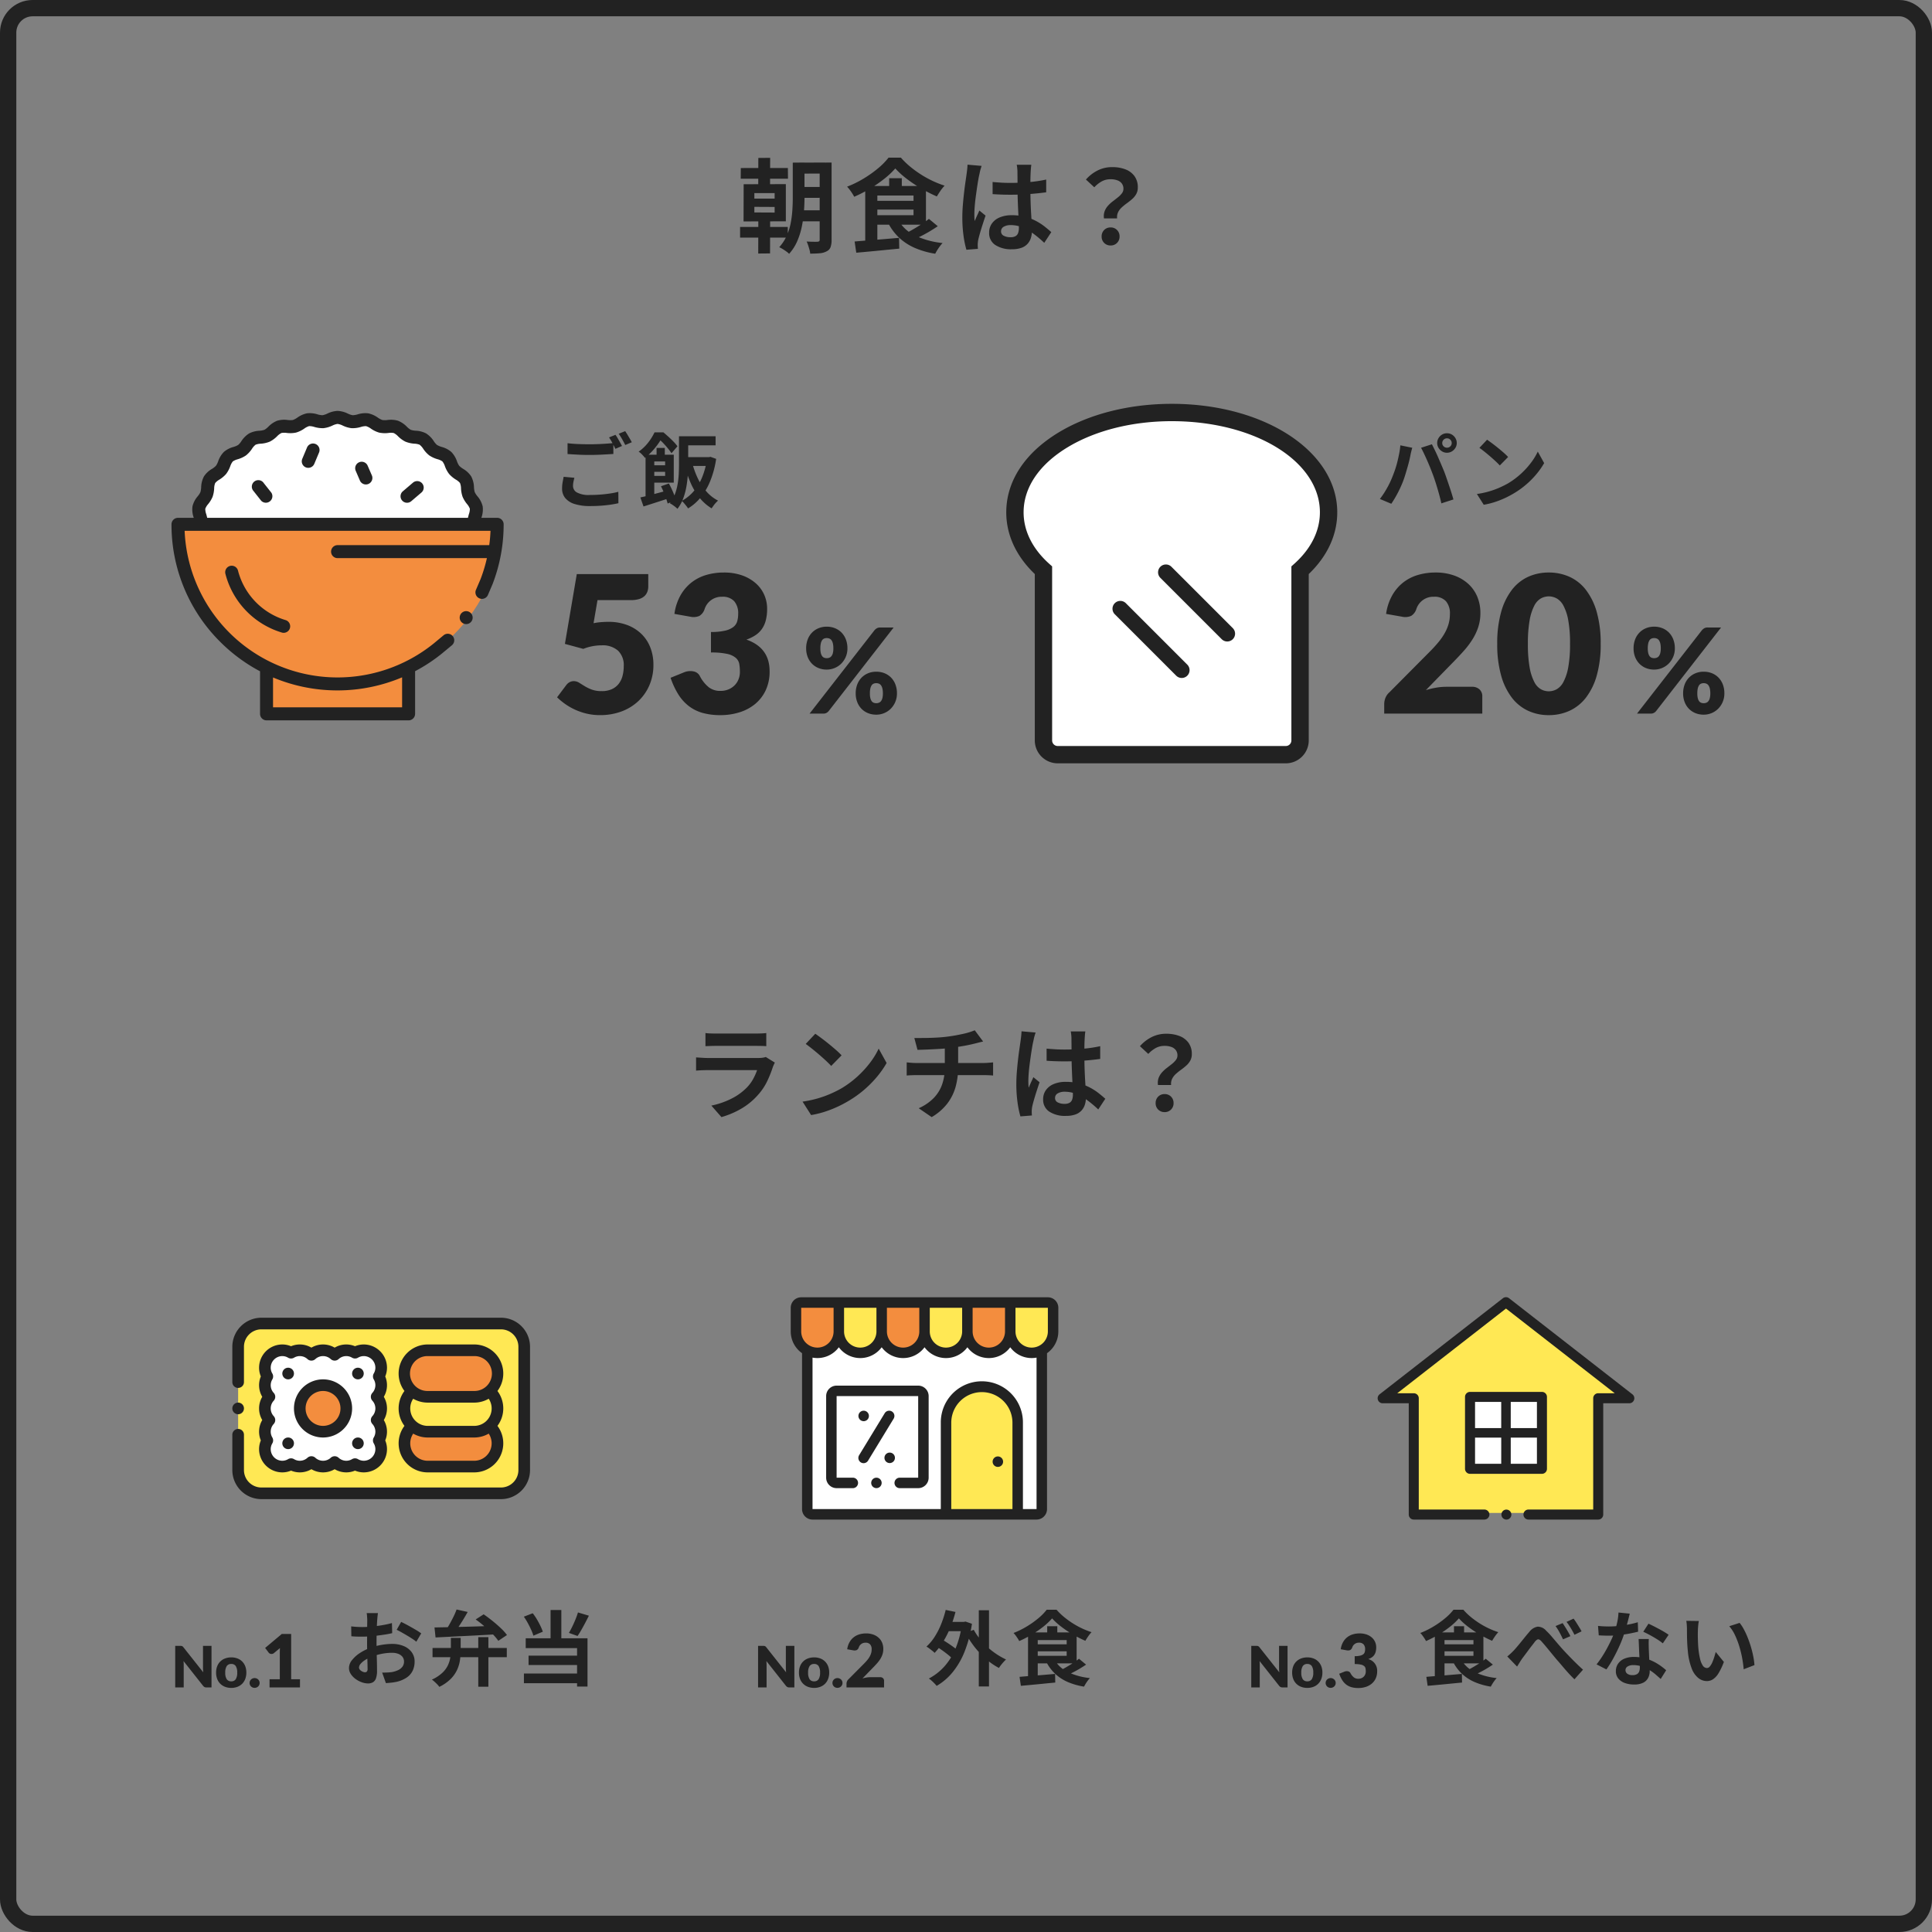 <svg xmlns="http://www.w3.org/2000/svg" xmlns:xlink="http://www.w3.org/1999/xlink" width="474" height="474" viewBox="0 0 474 474">
  <rect x="0" y="0" width="474" height="474" fill="#808080" stroke="none"/>
  <defs>
    <clipPath id="clip-path">
      <rect id="長方形_606" data-name="長方形 606" width="81.21" height="88.205" fill="none"/>
    </clipPath>
    <clipPath id="clip-path-2">
      <rect id="長方形_610" data-name="長方形 610" width="81.49" height="75.923" transform="translate(0)" fill="none"/>
    </clipPath>
    <clipPath id="clip-path-3">
      <rect id="長方形_598" data-name="長方形 598" width="62.967" height="54.56" fill="none"/>
    </clipPath>
    <clipPath id="clip-path-4">
      <rect id="長方形_614" data-name="長方形 614" width="65.654" height="54.533" fill="none"/>
    </clipPath>
    <clipPath id="clip-path-5">
      <rect id="長方形_615" data-name="長方形 615" width="73.039" height="44.508" fill="none"/>
    </clipPath>
  </defs>
  <g id="_22" data-name="22" transform="translate(-830 -508)">
    <g id="長方形_436" data-name="長方形 436" transform="translate(830 508)" fill="none" stroke="#222" stroke-width="4">
      <rect width="474" height="474" rx="8" stroke="none"/>
      <rect x="2" y="2" width="470" height="470" rx="6" fill="none"/>
    </g>
    <path id="パス_10253" data-name="パス 10253" d="M-46.95-21.25l2.9-.025-.025,7.45-2.9-.025Zm0,13.775,2.9-.025-.025,9.675-2.9.025Zm-.975-1.775v1.375l4.975.025V-9.225Zm0-3.375v1.35h4.975v-1.35ZM-50.55-14.8l10.35-.025V-5.7l-10.375.025Zm-.7-3.975H-39.7l.025,2.625h-11.6Zm14.2,4.65h6.575l.025,2.65-6.575.025Zm0-5.975,6.575-.025.025,2.7-6.575.025Zm-.025,11.7h6.6l.025,2.7h-6.6Zm-14.35,4.075h11.7V-1.7h-11.7ZM-31.9-20.1l2.925-.025V-1.15a5.215,5.215,0,0,1-.25,1.775,1.84,1.84,0,0,1-.95,1.025,4.061,4.061,0,0,1-1.625.475q-.975.1-2.425.1a4.643,4.643,0,0,0-.175-.963q-.15-.538-.325-1.075A6.849,6.849,0,0,0-35.1-.75q.825.05,1.625.062T-32.4-.7a.682.682,0,0,0,.388-.125A.491.491,0,0,0-31.9-1.2Zm-6.6,0,2.875-.025v8.65q0,1.575-.138,3.4a29.062,29.062,0,0,1-.525,3.7A17.993,17.993,0,0,1-37.425-.788,11.221,11.221,0,0,1-39.4,2.275a4.37,4.37,0,0,0-.675-.575q-.45-.325-.925-.612A6.878,6.878,0,0,0-41.825.65,10.661,10.661,0,0,0-40-2.125a14.058,14.058,0,0,0,.987-3.125A25.487,25.487,0,0,0-38.6-8.463q.1-1.587.1-3.012Zm25.15,1.425a19.756,19.756,0,0,1-2.675,2.525,31.9,31.9,0,0,1-3.5,2.413,34.535,34.535,0,0,1-3.9,2.013,8.605,8.605,0,0,0-.475-.812q-.3-.463-.625-.9a6.875,6.875,0,0,0-.65-.762,25.706,25.706,0,0,0,4.025-1.975,28.273,28.273,0,0,0,3.55-2.513A17.092,17.092,0,0,0-15-21.325h3.025a19.6,19.6,0,0,0,2.313,2.237,26.883,26.883,0,0,0,2.637,1.913,25.438,25.438,0,0,0,2.837,1.563A24.7,24.7,0,0,0-1.25-14.45a10.364,10.364,0,0,0-1.025,1.275q-.5.725-.875,1.375a35.647,35.647,0,0,1-3.725-1.887A33.8,33.8,0,0,1-10.5-16.1,21.045,21.045,0,0,1-13.35-18.675Zm-5.5,7.95h11v2.15h-11Zm4-5.55h3.1V-12.9h-3.1ZM-23.325-.75q1.425-.125,3.213-.263t3.763-.3q1.975-.163,3.925-.337l.05,2.65q-1.85.175-3.738.362t-3.625.35q-1.738.163-3.187.288Zm10.85-5.025A9.367,9.367,0,0,0-8.387-2.163,20.44,20.44,0,0,0-1.75-.375q-.3.325-.65.787t-.65.95q-.3.487-.5.887A20.575,20.575,0,0,1-8.5.85a13.62,13.62,0,0,1-3.775-2.413A13.379,13.379,0,0,1-15-5.1ZM-5.1-6.3l2.175,1.8q-.95.65-2.025,1.287T-7.1-2.038q-1.075.538-2.025.963L-10.9-2.7q.925-.45,1.975-1.063T-6.85-5.038A18.588,18.588,0,0,0-5.1-6.3Zm-13.75-8.075H-5.825v9.5H-18.85V-7.2h9.975v-4.825H-18.85Zm-1.875,0h2.975V-.4l-2.975.3Zm31.25-.975q1.075.1,2.163.163t2.213.063q2.3,0,4.575-.2a32.884,32.884,0,0,0,4.2-.625v3.125q-1.95.275-4.225.438t-4.55.163q-1.1,0-2.188-.038t-2.187-.113Zm9.5-4.225q-.05.35-.087.775t-.062.85q-.025.4-.05,1.075T19.8-15.363q0,.838,0,1.763,0,1.7.05,3.188t.125,2.75l.137,2.313q.062,1.05.063,1.95a5.909,5.909,0,0,1-.262,1.8,3.829,3.829,0,0,1-.838,1.45,3.724,3.724,0,0,1-1.513.963,6.792,6.792,0,0,1-2.287.338A7.044,7.044,0,0,1,11.175.1a3.466,3.466,0,0,1-1.5-3.025,3.8,3.8,0,0,1,.675-2.238,4.4,4.4,0,0,1,1.925-1.5,7.429,7.429,0,0,1,2.95-.537,12.882,12.882,0,0,1,3.225.375,12.483,12.483,0,0,1,2.65,1,13.631,13.631,0,0,1,2.138,1.363q.937.737,1.688,1.412L23.2-.425A27.371,27.371,0,0,0,20.425-2.75a12.275,12.275,0,0,0-2.687-1.5,7.5,7.5,0,0,0-2.763-.525,3.276,3.276,0,0,0-1.712.4A1.25,1.25,0,0,0,12.6-3.25a1.16,1.16,0,0,0,.675,1.1,3.551,3.551,0,0,0,1.65.35,2.431,2.431,0,0,0,1.225-.262,1.438,1.438,0,0,0,.638-.775,3.614,3.614,0,0,0,.187-1.238q0-.65-.05-1.7t-.112-2.35q-.062-1.3-.113-2.713T16.65-13.6q0-1.425-.013-2.587t-.013-1.737q0-.275-.05-.775t-.125-.875Zm-12.2.275q-.075.25-.213.7t-.225.875q-.088.425-.137.65-.125.525-.275,1.413t-.312,2Q6.5-12.55,6.35-11.388t-.225,2.2Q6.05-8.15,6.05-7.4q0,.375.012.813a4.854,4.854,0,0,0,.088.813q.175-.45.363-.875T6.9-7.5q.2-.425.375-.85L8.8-7.1q-.35,1.025-.713,2.15t-.65,2.125Q7.15-1.825,7-1.15q-.05.25-.087.6a5.6,5.6,0,0,0-.038.575q0,.2.013.487t.037.538L4.1,1.275a23.986,23.986,0,0,1-.7-3.388,32.232,32.232,0,0,1-.3-4.613q0-1.4.125-2.937t.288-2.962q.163-1.425.337-2.613t.275-1.913q.075-.525.15-1.187t.1-1.262ZM37.85-6.425a3.6,3.6,0,0,1,.163-1.75,4.329,4.329,0,0,1,.825-1.35,8.4,8.4,0,0,1,1.2-1.1q.663-.5,1.25-.975a5.569,5.569,0,0,0,.963-.975,1.792,1.792,0,0,0,.375-1.1,2.136,2.136,0,0,0-.375-1.275,2.316,2.316,0,0,0-1.088-.8,4.761,4.761,0,0,0-1.712-.275,4.439,4.439,0,0,0-2.1.5,7.344,7.344,0,0,0-1.875,1.475l-2.05-1.9a9.429,9.429,0,0,1,2.838-2.212A7.816,7.816,0,0,1,39.875-19a8.877,8.877,0,0,1,3.238.55,4.862,4.862,0,0,1,2.225,1.663A4.6,4.6,0,0,1,46.15-14a3.23,3.23,0,0,1-.388,1.612,4.679,4.679,0,0,1-1,1.225q-.612.538-1.288,1.025a14.059,14.059,0,0,0-1.25,1.013,4.024,4.024,0,0,0-.9,1.175,2.817,2.817,0,0,0-.25,1.525ZM39.475.225A2.135,2.135,0,0,1,37.9-.4a2.135,2.135,0,0,1-.625-1.575,2.166,2.166,0,0,1,.625-1.6A2.135,2.135,0,0,1,39.475-4.2a2.135,2.135,0,0,1,1.575.625,2.166,2.166,0,0,1,.625,1.6A2.135,2.135,0,0,1,41.05-.4,2.135,2.135,0,0,1,39.475.225Z" transform="translate(1063 568)" fill="#222"/>
    <g id="グループ_1560" data-name="グループ 1560" transform="translate(-34.076 12)">
      <g id="グループ_1559" data-name="グループ 1559" transform="translate(1108.558 690.012)">
        <path id="パス_10254" data-name="パス 10254" d="M-5.08-14.38a1.085,1.085,0,0,0,.34.81,1.135,1.135,0,0,0,.82.33,1.135,1.135,0,0,0,.82-.33,1.085,1.085,0,0,0,.34-.81,1.118,1.118,0,0,0-.34-.82,1.118,1.118,0,0,0-.82-.34,1.118,1.118,0,0,0-.82.34A1.118,1.118,0,0,0-5.08-14.38Zm-1.24,0a2.308,2.308,0,0,1,.33-1.21,2.472,2.472,0,0,1,.87-.87,2.31,2.31,0,0,1,1.2-.32,2.31,2.31,0,0,1,1.2.32,2.472,2.472,0,0,1,.87.87,2.308,2.308,0,0,1,.33,1.21,2.221,2.221,0,0,1-.33,1.18,2.586,2.586,0,0,1-.87.87,2.256,2.256,0,0,1-1.2.33,2.256,2.256,0,0,1-1.2-.33,2.586,2.586,0,0,1-.87-.87A2.221,2.221,0,0,1-6.32-14.38ZM-17.26-6.22q.34-.84.65-1.77t.55-1.92q.24-.99.43-1.97a18.076,18.076,0,0,0,.27-1.94l2.92.6q-.08.28-.18.66t-.18.74q-.08.36-.12.6-.1.52-.28,1.26t-.42,1.57q-.24.83-.49,1.66t-.51,1.53q-.36.96-.85,2t-1.04,2q-.55.96-1.07,1.72l-2.8-1.18A21.356,21.356,0,0,0-18.59-3.4,21.9,21.9,0,0,0-17.26-6.22Zm9.88-.42q-.3-.8-.66-1.7t-.76-1.8q-.4-.9-.78-1.7t-.7-1.38l2.66-.86q.3.58.7,1.4t.8,1.73q.4.91.78,1.81t.68,1.62q.26.66.57,1.56t.64,1.87q.33.97.62,1.89t.49,1.66L-5.3.42q-.26-1.18-.6-2.4t-.71-2.4Q-6.98-5.56-7.38-6.64ZM5.92-15.2q.52.36,1.22.88t1.45,1.13Q9.34-12.58,10-12a13.952,13.952,0,0,1,1.08,1.04L9.04-8.88q-.38-.42-1-1T6.7-11.08q-.72-.62-1.42-1.18T4.04-13.2ZM3.42-1.88A21.181,21.181,0,0,0,6.36-2.5a20.5,20.5,0,0,0,2.56-.92A23.277,23.277,0,0,0,11.08-4.5,19.341,19.341,0,0,0,14.2-6.82a19.887,19.887,0,0,0,2.48-2.71,15.329,15.329,0,0,0,1.68-2.75l1.56,2.82a18.622,18.622,0,0,1-1.87,2.68,21.522,21.522,0,0,1-2.51,2.55,20.906,20.906,0,0,1-3.02,2.17,22.678,22.678,0,0,1-2.2,1.17A22.494,22.494,0,0,1,7.83.09,18.772,18.772,0,0,1,5.1.76Z" transform="translate(114.442 -70.935)" fill="#222"/>
        <g id="グループ_1071" data-name="グループ 1071" transform="translate(93.442 -64.935)">
          <path id="パス_10255" data-name="パス 10255" d="M-4.794-6.58a2.588,2.588,0,0,1,1.857.646,2.239,2.239,0,0,1,.682,1.7V0H-26.32V-2.35a4.274,4.274,0,0,1,.282-1.457,3.514,3.514,0,0,1,.987-1.41l9.87-9.941a32.727,32.727,0,0,0,2.209-2.42,15.006,15.006,0,0,0,1.551-2.268,10.333,10.333,0,0,0,.917-2.233A8.91,8.91,0,0,0-10.2-24.44a4.561,4.561,0,0,0-.975-3.137,3.783,3.783,0,0,0-2.973-1.093,4.36,4.36,0,0,0-2.738.858,4.393,4.393,0,0,0-1.539,2.127,3.063,3.063,0,0,1-1.292,1.715A3.7,3.7,0,0,1-22-23.782l-3.854-.681A12.856,12.856,0,0,1-24.4-28.929,10.745,10.745,0,0,1-21.749-32.1a10.774,10.774,0,0,1,3.631-1.892,15.01,15.01,0,0,1,4.395-.623,13.289,13.289,0,0,1,4.571.74,10.233,10.233,0,0,1,3.466,2.056,8.853,8.853,0,0,1,2.2,3.137,10.259,10.259,0,0,1,.764,4.007A11.012,11.012,0,0,1-3.255-21.2,13.7,13.7,0,0,1-4.7-18.154a21.261,21.261,0,0,1-2.127,2.8Q-8.037-14.006-9.4-12.62l-6.7,6.862a19.562,19.562,0,0,1,2.562-.611,14.361,14.361,0,0,1,2.35-.211ZM26.79-17.132a27.845,27.845,0,0,1-.963,7.778A15.965,15.965,0,0,1,23.159-3.9a10.757,10.757,0,0,1-4.042,3.22A12.145,12.145,0,0,1,14.053.376,11.985,11.985,0,0,1,9.012-.682,10.711,10.711,0,0,1,5.005-3.9,15.943,15.943,0,0,1,2.362-9.353a28.169,28.169,0,0,1-.952-7.778,28.169,28.169,0,0,1,.952-7.779,15.943,15.943,0,0,1,2.644-5.452A10.6,10.6,0,0,1,9.012-33.57a12.1,12.1,0,0,1,5.041-1.046,12.261,12.261,0,0,1,5.064,1.046,10.648,10.648,0,0,1,4.042,3.208,15.965,15.965,0,0,1,2.667,5.452A27.845,27.845,0,0,1,26.79-17.132Zm-7.52,0a31.035,31.035,0,0,0-.447-5.816,11.923,11.923,0,0,0-1.187-3.56,4.3,4.3,0,0,0-1.68-1.774,4.134,4.134,0,0,0-1.9-.482,4.064,4.064,0,0,0-1.892.482,4.2,4.2,0,0,0-1.645,1.774,12.233,12.233,0,0,0-1.151,3.56,31.854,31.854,0,0,0-.435,5.816A31.816,31.816,0,0,0,9.365-11.3a12.4,12.4,0,0,0,1.151,3.56,4.189,4.189,0,0,0,1.645,1.786,4.064,4.064,0,0,0,1.892.482,4.134,4.134,0,0,0,1.9-.482,4.293,4.293,0,0,0,1.68-1.786,12.081,12.081,0,0,0,1.187-3.56A31,31,0,0,0,19.27-17.132Z" transform="translate(28 46)" fill="#222"/>
          <path id="パス_10256" data-name="パス 10256" d="M-1.015-16.008a5.206,5.206,0,0,1-.42,2.117,5.269,5.269,0,0,1-1.116,1.646A4.931,4.931,0,0,1-4.169-11.18,5.023,5.023,0,0,1-6.09-10.8a5.289,5.289,0,0,1-2.023-.377,4.694,4.694,0,0,1-1.6-1.066,4.876,4.876,0,0,1-1.051-1.646,5.729,5.729,0,0,1-.377-2.117,6.028,6.028,0,0,1,.377-2.182,4.91,4.91,0,0,1,1.051-1.675,4.731,4.731,0,0,1,1.6-1.08A5.2,5.2,0,0,1-6.09-21.33a5.309,5.309,0,0,1,2.037.384,4.7,4.7,0,0,1,1.609,1.08A4.91,4.91,0,0,1-1.392-18.19,6.028,6.028,0,0,1-1.015-16.008Zm-3.451,0a5.092,5.092,0,0,0-.123-1.225,2.181,2.181,0,0,0-.341-.776,1.177,1.177,0,0,0-.515-.406,1.76,1.76,0,0,0-.645-.116,1.7,1.7,0,0,0-.638.116,1.1,1.1,0,0,0-.493.406,2.273,2.273,0,0,0-.319.776,5.4,5.4,0,0,0-.116,1.225,4.88,4.88,0,0,0,.116,1.16,2.1,2.1,0,0,0,.319.74,1.129,1.129,0,0,0,.493.391,1.7,1.7,0,0,0,.638.116,1.76,1.76,0,0,0,.645-.116,1.215,1.215,0,0,0,.515-.391,2.023,2.023,0,0,0,.341-.74A4.6,4.6,0,0,0-4.466-16.008ZM5.626-20.459a2.666,2.666,0,0,1,.536-.457,1.6,1.6,0,0,1,.885-.21h3.277L-5.6-.638a1.792,1.792,0,0,1-.544.457A1.605,1.605,0,0,1-6.931,0H-10.3Zm5.51,15.5a5.257,5.257,0,0,1-.42,2.124A5.247,5.247,0,0,1,9.6-1.182,4.931,4.931,0,0,1,7.982-.116,5.023,5.023,0,0,1,6.061.261,5.289,5.289,0,0,1,4.038-.116a4.694,4.694,0,0,1-1.6-1.066A4.861,4.861,0,0,1,1.392-2.835a5.786,5.786,0,0,1-.377-2.124,6.028,6.028,0,0,1,.377-2.182A4.91,4.91,0,0,1,2.443-8.816a4.731,4.731,0,0,1,1.6-1.08,5.2,5.2,0,0,1,2.023-.384A5.309,5.309,0,0,1,8.1-9.9a4.7,4.7,0,0,1,1.61,1.08,4.91,4.91,0,0,1,1.051,1.675A6.028,6.028,0,0,1,11.136-4.959Zm-3.451,0A5.019,5.019,0,0,0,7.562-6.17a2.181,2.181,0,0,0-.341-.776,1.177,1.177,0,0,0-.515-.406,1.76,1.76,0,0,0-.645-.116,1.7,1.7,0,0,0-.638.116,1.1,1.1,0,0,0-.493.406,2.273,2.273,0,0,0-.319.776A5.32,5.32,0,0,0,4.5-4.959,4.88,4.88,0,0,0,4.611-3.8a2.1,2.1,0,0,0,.319.74,1.129,1.129,0,0,0,.493.391,1.7,1.7,0,0,0,.638.116,1.76,1.76,0,0,0,.645-.116,1.215,1.215,0,0,0,.515-.391,2.023,2.023,0,0,0,.341-.74A4.6,4.6,0,0,0,7.685-4.959Z" transform="translate(74 46)" fill="#222"/>
        </g>
      </g>
      <g id="グループ_1557" data-name="グループ 1557" transform="translate(1110.953 595.076)">
        <g id="グループ_1250" data-name="グループ 1250" transform="translate(0 0.001)" clip-path="url(#clip-path)">
          <path id="パス_8467" data-name="パス 8467" d="M8.151,37.96C3.867,34.121,1.6,29.57,1.6,24.8c0-6.365,4.033-12.29,11.356-16.681,7.1-4.261,16.509-6.605,26.506-6.605,21.23,0,37.861,10.228,37.861,23.286,0,4.768-2.264,9.318-6.547,13.157l-.74.663V83.1a1.429,1.429,0,0,1-1.428,1.428H10.316A1.43,1.43,0,0,1,8.89,83.1V38.623Z" transform="translate(1.143 1.082)" fill="#fff"/>
          <path id="パス_8468" data-name="パス 8468" d="M40.6,0C30.25,0,20.434,2.468,12.967,6.95,4.6,11.968,0,18.953,0,26.614c0,5.527,2.42,10.763,7,15.145v40.82A5.631,5.631,0,0,0,12.622,88.2H68.588a5.631,5.631,0,0,0,5.626-5.626V41.759c4.576-4.382,6.994-9.618,6.994-15.145C81.208,11.69,63.373,0,40.6,0M10.543,39.245C6.43,35.558,4.255,31.191,4.255,26.614c0-6.113,3.871-11.8,10.9-16.016C21.969,6.507,31.006,4.255,40.6,4.255c20.384,0,36.35,9.822,36.35,22.358,0,4.576-2.175,8.944-6.286,12.631l-.71.636v42.7a1.372,1.372,0,0,1-1.371,1.371H12.622a1.371,1.371,0,0,1-1.369-1.371V39.88Z" transform="translate(0 -0.001)" fill="#222"/>
          <path id="パス_8469" data-name="パス 8469" d="M37.372,41.352a1.92,1.92,0,0,0,2.716-2.713L25.021,23.571a1.92,1.92,0,1,0-2.715,2.715Z" transform="translate(15.522 16.425)" fill="#222"/>
          <path id="パス_8470" data-name="パス 8470" d="M30.838,46.556a1.919,1.919,0,1,0,2.715-2.713L18.485,28.775a1.919,1.919,0,1,0-2.715,2.713Z" transform="translate(10.857 20.139)" fill="#222"/>
        </g>
      </g>
    </g>
    <g id="グループ_1561" data-name="グループ 1561" transform="translate(-77.076 12)">
      <g id="グループ_1558" data-name="グループ 1558" transform="translate(1042.152 596.078)">
        <path id="パス_10259" data-name="パス 10259" d="M-16.68-14.34q1.1.14,2.48.2t2.96.06q1,0,2.04-.04t2.02-.11q.98-.07,1.74-.13v2.66l-1.69.1q-.99.06-2.06.1t-2.03.04q-1.56,0-2.9-.07t-2.56-.15ZM-15-5.86q-.14.52-.24,1.02a5.088,5.088,0,0,0-.1,1,1.823,1.823,0,0,0,.97,1.59,6.1,6.1,0,0,0,3.13.61q1.36,0,2.63-.1t2.39-.27a17.81,17.81,0,0,0,2-.41L-4.2.38q-.86.2-1.95.36T-8.49.99q-1.25.09-2.65.09A12.175,12.175,0,0,1-14.96.57,4.836,4.836,0,0,1-17.25-.89a3.581,3.581,0,0,1-.77-2.33,8.451,8.451,0,0,1,.14-1.59q.14-.73.24-1.29ZM-4.92-16.4q.26.36.55.86t.57,1q.28.5.48.88l-1.62.7q-.3-.62-.73-1.42a14.74,14.74,0,0,0-.83-1.38Zm2.38-.9q.26.38.56.88t.59.99q.29.49.47.85l-1.6.68q-.32-.62-.76-1.41a11.97,11.97,0,0,0-.86-1.35Zm13.98,6.38h6.5v2.16h-6.5Zm2.48,1.46A20.833,20.833,0,0,0,15.3-5.67a13.776,13.776,0,0,0,2.1,3.19A9.657,9.657,0,0,0,20.24-.26q-.24.22-.55.55a6.372,6.372,0,0,0-.57.7q-.26.37-.46.65A11.528,11.528,0,0,1,15.68-.99a15.873,15.873,0,0,1-2.17-3.63,28.4,28.4,0,0,1-1.49-4.42ZM5.16-13.18H7.18v2.32H5.16Zm-2.7,1.66H4.6V-.38H2.46Zm1.32,2.6H8.34v1.6H3.78ZM1.18-1.04q.9-.18,2.05-.48t2.44-.64q1.29-.34,2.57-.7L8.52-.94Q6.82-.38,5.11.17T1.96,1.18ZM6.24-3.78l1.94-.68q.36.64.7,1.38T9.5-1.63q.28.71.44,1.25L7.88.46Q7.74-.1,7.48-.83T6.9-2.34Q6.58-3.12,6.24-3.78ZM3.78-11.52h5.6v6.86H3.78V-6.32H7.26V-9.86H3.78Zm8.02-4.52h7.84v2.22H11.8Zm-1.14,0h2.26v6.88q0,1.24-.1,2.69a26.464,26.464,0,0,1-.37,2.93A15.947,15.947,0,0,1,11.66-.7a9.44,9.44,0,0,1-1.38,2.46,4.383,4.383,0,0,0-.52-.47q-.34-.27-.71-.52A4.683,4.683,0,0,0,8.42.4,8.285,8.285,0,0,0,9.65-1.8a13.658,13.658,0,0,0,.67-2.47,20.517,20.517,0,0,0,.28-2.52q.06-1.25.06-2.37Zm6.88,5.12h.44l.4-.08,1.4.5a23.441,23.441,0,0,1-1.44,5.4,15.865,15.865,0,0,1-2.36,4.06,11.8,11.8,0,0,1-3.1,2.7,4.251,4.251,0,0,0-.43-.62q-.29-.36-.58-.7a3.456,3.456,0,0,0-.53-.52A10.413,10.413,0,0,0,14.22-2.5a12.558,12.558,0,0,0,2.1-3.44,18.948,18.948,0,0,0,1.22-4.54ZM4.66-17H5.94v.46h.7v.66q-.42.72-1.03,1.6a18.054,18.054,0,0,1-1.43,1.79A15.376,15.376,0,0,1,2.3-10.74a5.663,5.663,0,0,0-.44-.55q-.26-.29-.55-.56a2.723,2.723,0,0,0-.55-.41,11.182,11.182,0,0,0,2.4-2.31A13.606,13.606,0,0,0,4.66-17Zm.6,0H6.84q.6.5,1.26,1.1t1.24,1.2a9.1,9.1,0,0,1,.94,1.12l-1.46,1.7a12.784,12.784,0,0,0-.84-1.14q-.52-.64-1.13-1.29A9.667,9.667,0,0,0,5.66-15.4h-.4Z" transform="translate(20.848 23)" fill="#222"/>
        <g id="グループ_1276" data-name="グループ 1276" transform="translate(-0.152 29)">
          <path id="パス_10258" data-name="パス 10258" d="M-17.3-22.184a16.477,16.477,0,0,1,1.856-.258q.893-.07,1.739-.071a12.842,12.842,0,0,1,4.771.823,10.058,10.058,0,0,1,3.478,2.244,9.319,9.319,0,0,1,2.127,3.337,11.6,11.6,0,0,1,.717,4.1,12.57,12.57,0,0,1-.975,5.017A11.662,11.662,0,0,1-6.3-3.079a12.2,12.2,0,0,1-4.148,2.55,14.891,14.891,0,0,1-5.276.9A14.018,14.018,0,0,1-18.906.024a15.341,15.341,0,0,1-2.843-.952A15.212,15.212,0,0,1-24.2-2.315,16.234,16.234,0,0,1-26.25-4L-23.993-7a2.453,2.453,0,0,1,.823-.717,2.142,2.142,0,0,1,1.01-.247,2.469,2.469,0,0,1,1.328.388l1.363.846a10.142,10.142,0,0,0,1.727.834,6.909,6.909,0,0,0,2.444.376A5.863,5.863,0,0,0-12.807-6a4.471,4.471,0,0,0,1.68-1.316,5.38,5.38,0,0,0,.94-1.95,9.343,9.343,0,0,0,.294-2.385,4.915,4.915,0,0,0-1.41-3.8,5.667,5.667,0,0,0-4-1.3,12.221,12.221,0,0,0-4.512.869l-4.512-1.222,2.914-17.132H-3.877v3.008a3.77,3.77,0,0,1-.235,1.363,2.774,2.774,0,0,1-.74,1.069,3.4,3.4,0,0,1-1.328.705,6.925,6.925,0,0,1-1.974.247h-8.178ZM2.538-24.464a12.856,12.856,0,0,1,1.445-4.465A10.745,10.745,0,0,1,6.639-32.1a10.774,10.774,0,0,1,3.631-1.892,15.01,15.01,0,0,1,4.395-.623,13.174,13.174,0,0,1,4.512.717,10.093,10.093,0,0,1,3.337,1.939,8.182,8.182,0,0,1,2.068,2.832,8.373,8.373,0,0,1,.7,3.4,11.132,11.132,0,0,1-.329,2.855,6.542,6.542,0,0,1-.975,2.139,5.94,5.94,0,0,1-1.6,1.527,9.817,9.817,0,0,1-2.174,1.046q5.687,2,5.687,7.755a10.7,10.7,0,0,1-.987,4.747A9.762,9.762,0,0,1,22.266-2.3,11.311,11.311,0,0,1,18.424-.294a15.472,15.472,0,0,1-4.559.67A16.278,16.278,0,0,1,9.517-.153,10.01,10.01,0,0,1,6.133-1.8a10.9,10.9,0,0,1-2.6-2.855A19.151,19.151,0,0,1,1.6-8.789l3.243-1.316a4.048,4.048,0,0,1,2.35-.259A2.2,2.2,0,0,1,8.742-9.283a8.532,8.532,0,0,0,2.244,2.832,4.542,4.542,0,0,0,2.785.881A5.1,5.1,0,0,0,15.9-5.981a4.635,4.635,0,0,0,1.5-1.058,4.386,4.386,0,0,0,.9-1.469,4.759,4.759,0,0,0,.305-1.669,11.7,11.7,0,0,0-.153-1.986,2.593,2.593,0,0,0-.858-1.516,4.848,4.848,0,0,0-2.127-.975,17.867,17.867,0,0,0-3.96-.341v-5.029a14.709,14.709,0,0,0,3.455-.329,5.283,5.283,0,0,0,2.033-.9,2.73,2.73,0,0,0,.952-1.4,6.571,6.571,0,0,0,.235-1.809,4.523,4.523,0,0,0-.975-3.114,3.783,3.783,0,0,0-2.973-1.093,4.36,4.36,0,0,0-2.738.858,4.393,4.393,0,0,0-1.539,2.127A3.063,3.063,0,0,1,8.671-23.97a3.7,3.7,0,0,1-2.28.188Z" transform="translate(28 46)" fill="#222"/>
          <path id="パス_10257" data-name="パス 10257" d="M-1.015-16.008a5.206,5.206,0,0,1-.42,2.117,5.269,5.269,0,0,1-1.116,1.646A4.931,4.931,0,0,1-4.169-11.18,5.023,5.023,0,0,1-6.09-10.8a5.289,5.289,0,0,1-2.023-.377,4.694,4.694,0,0,1-1.6-1.066,4.876,4.876,0,0,1-1.051-1.646,5.729,5.729,0,0,1-.377-2.117,6.028,6.028,0,0,1,.377-2.182,4.91,4.91,0,0,1,1.051-1.675,4.731,4.731,0,0,1,1.6-1.08A5.2,5.2,0,0,1-6.09-21.33a5.309,5.309,0,0,1,2.037.384,4.7,4.7,0,0,1,1.609,1.08A4.91,4.91,0,0,1-1.392-18.19,6.028,6.028,0,0,1-1.015-16.008Zm-3.451,0a5.092,5.092,0,0,0-.123-1.225,2.181,2.181,0,0,0-.341-.776,1.177,1.177,0,0,0-.515-.406,1.76,1.76,0,0,0-.645-.116,1.7,1.7,0,0,0-.638.116,1.1,1.1,0,0,0-.493.406,2.273,2.273,0,0,0-.319.776,5.4,5.4,0,0,0-.116,1.225,4.88,4.88,0,0,0,.116,1.16,2.1,2.1,0,0,0,.319.74,1.129,1.129,0,0,0,.493.391,1.7,1.7,0,0,0,.638.116,1.76,1.76,0,0,0,.645-.116,1.215,1.215,0,0,0,.515-.391,2.023,2.023,0,0,0,.341-.74A4.6,4.6,0,0,0-4.466-16.008ZM5.626-20.459a2.666,2.666,0,0,1,.536-.457,1.6,1.6,0,0,1,.885-.21h3.277L-5.6-.638a1.792,1.792,0,0,1-.544.457A1.605,1.605,0,0,1-6.931,0H-10.3Zm5.51,15.5a5.257,5.257,0,0,1-.42,2.124A5.247,5.247,0,0,1,9.6-1.182,4.931,4.931,0,0,1,7.982-.116,5.023,5.023,0,0,1,6.061.261,5.289,5.289,0,0,1,4.038-.116a4.694,4.694,0,0,1-1.6-1.066A4.861,4.861,0,0,1,1.392-2.835a5.786,5.786,0,0,1-.377-2.124,6.028,6.028,0,0,1,.377-2.182A4.91,4.91,0,0,1,2.443-8.816a4.731,4.731,0,0,1,1.6-1.08,5.2,5.2,0,0,1,2.023-.384A5.309,5.309,0,0,1,8.1-9.9a4.7,4.7,0,0,1,1.61,1.08,4.91,4.91,0,0,1,1.051,1.675A6.028,6.028,0,0,1,11.136-4.959Zm-3.451,0A5.019,5.019,0,0,0,7.562-6.17a2.181,2.181,0,0,0-.341-.776,1.177,1.177,0,0,0-.515-.406,1.76,1.76,0,0,0-.645-.116,1.7,1.7,0,0,0-.638.116,1.1,1.1,0,0,0-.493.406,2.273,2.273,0,0,0-.319.776A5.32,5.32,0,0,0,4.5-4.959,4.88,4.88,0,0,0,4.611-3.8a2.1,2.1,0,0,0,.319.74,1.129,1.129,0,0,0,.493.391,1.7,1.7,0,0,0,.638.116,1.76,1.76,0,0,0,.645-.116,1.215,1.215,0,0,0,.515-.391,2.023,2.023,0,0,0,.341-.74A4.6,4.6,0,0,0,7.685-4.959Z" transform="translate(74 46)" fill="#222"/>
        </g>
      </g>
      <g id="グループ_1253" data-name="グループ 1253" transform="translate(949.152 596.81)" clip-path="url(#clip-path-2)">
        <path id="パス_8480" data-name="パス 8480" d="M4.4,25a3.956,3.956,0,0,1-.245-1.378,3.928,3.928,0,0,1,.737-1.208,7.8,7.8,0,0,0,1.152-1.883,7.757,7.757,0,0,0,.411-2.173,3.982,3.982,0,0,1,.265-1.406,4.046,4.046,0,0,1,1.065-.873A7.746,7.746,0,0,0,9.543,14.6a7.465,7.465,0,0,0,1.072-1.993,4.129,4.129,0,0,1,.672-1.267,4.155,4.155,0,0,1,1.247-.55,7.6,7.6,0,0,0,2.138-.987A7.382,7.382,0,0,0,16.236,8.1a4.2,4.2,0,0,1,.946-1.066,4.179,4.179,0,0,1,1.331-.267,7.414,7.414,0,0,0,2.339-.525,7.237,7.237,0,0,0,1.9-1.392A4.184,4.184,0,0,1,23.881,4a4.24,4.24,0,0,1,1.361-.016,7.451,7.451,0,0,0,2.417-.089A7.216,7.216,0,0,0,29.8,2.856a4.241,4.241,0,0,1,1.25-.641,4.272,4.272,0,0,1,1.344.212,7.415,7.415,0,0,0,2.41.312,7.156,7.156,0,0,0,2.286-.678,4.364,4.364,0,0,1,1.339-.427,4.332,4.332,0,0,1,1.336.427,7.279,7.279,0,0,0,2.29.678,7.406,7.406,0,0,0,2.408-.312A4.184,4.184,0,0,1,45.8,2.215a4.216,4.216,0,0,1,1.253.639A7.174,7.174,0,0,0,49.2,3.888a7.449,7.449,0,0,0,2.417.092A4.133,4.133,0,0,1,52.971,4a4.184,4.184,0,0,1,1.127.853A7.3,7.3,0,0,0,56,6.23a7.564,7.564,0,0,0,2.341.525,4.179,4.179,0,0,1,1.331.267,4.184,4.184,0,0,1,.943,1.065A7.385,7.385,0,0,0,62.18,9.8a7.634,7.634,0,0,0,2.14.988,4.146,4.146,0,0,1,1.245.55,4.074,4.074,0,0,1,.67,1.267,7.529,7.529,0,0,0,1.074,1.992,7.673,7.673,0,0,0,1.761,1.471,4.116,4.116,0,0,1,1.066.874,4.053,4.053,0,0,1,.265,1.406,7.71,7.71,0,0,0,.41,2.173A7.858,7.858,0,0,0,71.963,22.4a3.977,3.977,0,0,1,.736,1.206,3.978,3.978,0,0,1-.243,1.381c-.086.305-.176.631-.251.973H4.645C4.573,25.626,4.482,25.3,4.4,25" transform="translate(2.319 0.913)" fill="#fff"/>
        <path id="パス_8481" data-name="パス 8481" d="M40.527,56.85c22.166,0,40.135-17.659,40.135-39.444H.392c0,21.785,17.969,39.444,40.135,39.444" transform="translate(0.219 9.723)" fill="#f38d3e"/>
        <rect id="長方形_609" data-name="長方形 609" width="35.416" height="16.457" transform="translate(22.956 58.239)" fill="#f38d3e"/>
        <path id="パス_8482" data-name="パス 8482" d="M47.954,31.872a1.591,1.591,0,1,0,.24,2.238,1.592,1.592,0,0,0-.24-2.238" transform="translate(25.34 17.607)" fill="#222"/>
        <path id="パス_8483" data-name="パス 8483" d="M81.023,26.7a1.6,1.6,0,0,0-1.128-.468H76.026l.016-.059a5.882,5.882,0,0,0,.3-2.762,5.927,5.927,0,0,0-1.287-2.47,5.012,5.012,0,0,1-.656-1.01,4.891,4.891,0,0,1-.187-1.181,6.111,6.111,0,0,0-.686-2.685,5.976,5.976,0,0,0-1.972-1.847,4.927,4.927,0,0,1-.98-.768,4.743,4.743,0,0,1-.531-1.072,6.146,6.146,0,0,0-1.414-2.327,6.077,6.077,0,0,0-2.338-1.211,4.793,4.793,0,0,1-1.164-.494,4.591,4.591,0,0,1-.779-.921,6.245,6.245,0,0,0-1.883-1.9,6.142,6.142,0,0,0-2.512-.661A4.662,4.662,0,0,1,58.7,4.637a4.569,4.569,0,0,1-.957-.754A6.248,6.248,0,0,0,55.562,2.41a6.213,6.213,0,0,0-2.573-.178,4.574,4.574,0,0,1-1.272,0,4.669,4.669,0,0,1-1.08-.575,6.3,6.3,0,0,0-2.4-1.065,6.245,6.245,0,0,0-2.555.257,4.632,4.632,0,0,1-1.247.209,4.566,4.566,0,0,1-1.17-.394A6.313,6.313,0,0,0,40.746,0a6.313,6.313,0,0,0-2.52.664,4.523,4.523,0,0,1-1.164.394A4.632,4.632,0,0,1,35.815.849,6.175,6.175,0,0,0,33.252.592a6.325,6.325,0,0,0-2.391,1.065,4.669,4.669,0,0,1-1.08.575,4.585,4.585,0,0,1-1.273,0,6.2,6.2,0,0,0-2.57.178,6.274,6.274,0,0,0-2.182,1.474,4.562,4.562,0,0,1-.957.753,4.728,4.728,0,0,1-1.247.235,6.133,6.133,0,0,0-2.511.659,6.216,6.216,0,0,0-1.9,1.9,4.591,4.591,0,0,1-.779.921,4.649,4.649,0,0,1-1.164.494,6.056,6.056,0,0,0-2.338,1.211,6.117,6.117,0,0,0-1.412,2.325,4.684,4.684,0,0,1-.533,1.072,4.825,4.825,0,0,1-.979.77,5.936,5.936,0,0,0-1.972,1.844,6.044,6.044,0,0,0-.686,2.685,4.891,4.891,0,0,1-.187,1.181,5.012,5.012,0,0,1-.656,1.01,5.9,5.9,0,0,0-1.287,2.47,5.881,5.881,0,0,0,.3,2.762l.016.059H1.593A1.594,1.594,0,0,0,0,27.829v0A40.481,40.481,0,0,0,11.933,56.643a40.9,40.9,0,0,0,9.791,7.244V74.33a1.594,1.594,0,0,0,1.6,1.593H58.171a1.6,1.6,0,0,0,1.593-1.593V63.862a40.356,40.356,0,0,0,6.571-4.324l.016-.014L68.794,57.5a1.594,1.594,0,1,0-2.035-2.455L64.321,57.07a37.555,37.555,0,0,1-61.1-27.645H78.267q-.072,1.77-.312,3.51H40.746a1.594,1.594,0,1,0,0,3.189H77.382a36.928,36.928,0,0,1-1.574,5.189L74.655,44a1.6,1.6,0,0,0,2.933,1.258l1.164-2.718.023-.053a40.626,40.626,0,0,0,2.715-14.651,1.6,1.6,0,0,0-.468-1.135M56.577,65.371v7.355H24.912V65.4a40.84,40.84,0,0,0,31.664-.03M8.519,25.315a3.761,3.761,0,0,1-.232-1.3,3.751,3.751,0,0,1,.7-1.144,7.39,7.39,0,0,0,1.091-1.783,7.348,7.348,0,0,0,.39-2.057,3.777,3.777,0,0,1,.251-1.331,3.848,3.848,0,0,1,1.008-.828,7.3,7.3,0,0,0,1.668-1.393,7.126,7.126,0,0,0,1.016-1.887,3.9,3.9,0,0,1,.636-1.2,3.941,3.941,0,0,1,1.18-.521,7.213,7.213,0,0,0,2.026-.935,7,7,0,0,0,1.481-1.619A3.975,3.975,0,0,1,20.626,8.3a3.921,3.921,0,0,1,1.261-.252,7.086,7.086,0,0,0,2.216-.5,6.933,6.933,0,0,0,1.8-1.319,3.978,3.978,0,0,1,1.068-.807,4.009,4.009,0,0,1,1.287-.016,7.015,7.015,0,0,0,2.29-.084,6.828,6.828,0,0,0,2.026-.979,4.045,4.045,0,0,1,1.185-.608,4.05,4.05,0,0,1,1.272.2,7.064,7.064,0,0,0,2.282.3A6.881,6.881,0,0,0,39.479,3.6a4.126,4.126,0,0,1,1.267-.405,4.117,4.117,0,0,1,1.266.405,6.9,6.9,0,0,0,2.168.642,7.054,7.054,0,0,0,2.28-.3,4.005,4.005,0,0,1,1.272-.2,4.02,4.02,0,0,1,1.188.606,6.828,6.828,0,0,0,2.026.979,7.059,7.059,0,0,0,2.29.086,3.956,3.956,0,0,1,1.286.016,3.971,3.971,0,0,1,1.066.807,6.914,6.914,0,0,0,1.8,1.309,7.174,7.174,0,0,0,2.216.5,3.921,3.921,0,0,1,1.261.252A3.943,3.943,0,0,1,61.76,9.3a7,7,0,0,0,1.481,1.619,7.213,7.213,0,0,0,2.026.935,3.941,3.941,0,0,1,1.18.521,3.893,3.893,0,0,1,.634,1.2A7.125,7.125,0,0,0,68.1,15.464a7.3,7.3,0,0,0,1.668,1.393,3.83,3.83,0,0,1,1.01.828,3.812,3.812,0,0,1,.251,1.331,7.291,7.291,0,0,0,.388,2.057,7.42,7.42,0,0,0,1.091,1.783A3.758,3.758,0,0,1,73.2,24a3.747,3.747,0,0,1-.231,1.308c-.081.29-.167.6-.237.921H8.755c-.069-.316-.154-.622-.235-.913" transform="translate(0 0)" fill="#222"/>
        <path id="パス_8484" data-name="パス 8484" d="M11.6,25.593a1.595,1.595,0,1,0-3.089.793,20.37,20.37,0,0,0,13.938,14.4,1.6,1.6,0,0,0,.9-3.063A17.16,17.16,0,0,1,11.6,25.591" transform="translate(4.724 13.626)" fill="#222"/>
        <path id="パス_8485" data-name="パス 8485" d="M15.567,11.614a1.594,1.594,0,1,0-2.6,1.839c.034.048.072.1.111.14l1.847,2.338a1.6,1.6,0,0,0,2.494-1.981Z" transform="translate(7.077 6.11)" fill="#222"/>
        <path id="パス_8486" data-name="パス 8486" d="M23.886,5.257a1.6,1.6,0,0,0-2.089.851L20.63,8.891a1.6,1.6,0,0,0,.851,2.089,1.617,1.617,0,0,0,.623.123,1.6,1.6,0,0,0,1.473-.977l1.167-2.782a1.6,1.6,0,0,0-.851-2.089" transform="translate(11.454 2.867)" fill="#222"/>
        <path id="パス_8487" data-name="パス 8487" d="M39.109,11.429l-2.494,2.127a1.595,1.595,0,0,0,2.067,2.43l2.494-2.127a1.595,1.595,0,1,0-2.067-2.43" transform="translate(20.139 6.172)" fill="#222"/>
        <path id="パス_8488" data-name="パス 8488" d="M31.983,8.991a1.594,1.594,0,1,0-2.947,1.216l.019.045L30.109,12.7a1.6,1.6,0,0,0,2.935-1.259Z" transform="translate(16.151 4.471)" fill="#222"/>
      </g>
    </g>
    <path id="パス_10260" data-name="パス 10260" d="M-59.925-19.175a11.886,11.886,0,0,0,1.25.1q.725.025,1.35.025H-47.7q.575,0,1.375-.025a12.391,12.391,0,0,0,1.325-.1v3.225q-.5-.05-1.287-.062t-1.463-.013h-9.575q-.6,0-1.312.025t-1.287.05Zm17.025,7.25q-.125.25-.262.55t-.213.5a27.535,27.535,0,0,1-1.437,3.588A14.13,14.13,0,0,1-47.075-3.95a16.47,16.47,0,0,1-4.2,3.413A21.374,21.374,0,0,1-56,1.45l-2.475-2.825a19.589,19.589,0,0,0,5.025-1.75A14.011,14.011,0,0,0-49.825-5.75a9.668,9.668,0,0,0,1.612-2.163,14.431,14.431,0,0,0,.963-2.163H-59.325q-.45,0-1.275.025t-1.625.1V-13.2l1.563.1q.762.05,1.337.05H-46.95a7.189,7.189,0,0,0,1.087-.075,3.559,3.559,0,0,0,.737-.175ZM-32.975-19q.65.45,1.525,1.1t1.813,1.413q.938.763,1.763,1.487a17.44,17.44,0,0,1,1.35,1.3l-2.55,2.6q-.475-.525-1.25-1.25T-32-13.85q-.9-.775-1.775-1.475t-1.55-1.175ZM-36.1-2.35a26.477,26.477,0,0,0,3.675-.775,25.623,25.623,0,0,0,3.2-1.15,29.1,29.1,0,0,0,2.7-1.35,24.176,24.176,0,0,0,3.9-2.9,24.859,24.859,0,0,0,3.1-3.387,19.162,19.162,0,0,0,2.1-3.437l1.95,3.525a23.277,23.277,0,0,1-2.338,3.35A26.9,26.9,0,0,1-20.95-5.287a26.133,26.133,0,0,1-3.775,2.712,28.348,28.348,0,0,1-2.75,1.463A28.118,28.118,0,0,1-30.587.113,23.465,23.465,0,0,1-34,.95Zm27.425-15.6q.95,0,2.425-.012t3.1-.1q1.625-.087,3-.288.95-.125,1.863-.3t1.75-.362q.838-.187,1.525-.413T6.15-19.85L8.2-17.1q-.65.15-1.125.275t-.8.2q-.775.2-1.675.387T2.75-15.9q-.95.15-1.925.3-1.425.2-3.025.3t-3.1.163q-1.5.063-2.6.087ZM-7.6-.725A11.9,11.9,0,0,0-3.987-3.163a9.169,9.169,0,0,0,2.1-3.325A12.317,12.317,0,0,0-1.2-10.725v-5.15l3.275-.375v5.475a18.01,18.01,0,0,1-.612,4.75A12.073,12.073,0,0,1-.575-1.888,13.266,13.266,0,0,1-4.425,1.45Zm-2.95-11.25q.525.05,1.125.1t1.175.05H8.375q.275,0,.7-.025t.862-.062l.713-.062V-8.75q-.5-.05-1.087-.075T8.45-8.85H-8.2q-.575,0-1.225.025t-1.125.075ZM23.775-15.35q1.075.1,2.162.163t2.213.063q2.3,0,4.575-.2a32.884,32.884,0,0,0,4.2-.625v3.125q-1.95.275-4.225.438t-4.55.163q-1.1,0-2.187-.038t-2.187-.113Zm9.5-4.225q-.05.35-.088.775t-.062.85q-.025.4-.05,1.075t-.025,1.512q0,.838,0,1.763,0,1.7.05,3.188t.125,2.75l.138,2.313q.062,1.05.063,1.95a5.909,5.909,0,0,1-.263,1.8,3.829,3.829,0,0,1-.838,1.45,3.724,3.724,0,0,1-1.513.963,6.792,6.792,0,0,1-2.287.338A7.044,7.044,0,0,1,24.425.1a3.466,3.466,0,0,1-1.5-3.025A3.8,3.8,0,0,1,23.6-5.163a4.4,4.4,0,0,1,1.925-1.5,7.429,7.429,0,0,1,2.95-.537,12.882,12.882,0,0,1,3.225.375,12.483,12.483,0,0,1,2.65,1,13.631,13.631,0,0,1,2.138,1.363q.937.737,1.688,1.412L36.45-.425A27.371,27.371,0,0,0,33.675-2.75a12.275,12.275,0,0,0-2.688-1.5,7.5,7.5,0,0,0-2.763-.525,3.276,3.276,0,0,0-1.712.4A1.25,1.25,0,0,0,25.85-3.25a1.16,1.16,0,0,0,.675,1.1,3.551,3.551,0,0,0,1.65.35A2.431,2.431,0,0,0,29.4-2.062a1.438,1.438,0,0,0,.638-.775,3.614,3.614,0,0,0,.187-1.238q0-.65-.05-1.7t-.112-2.35q-.062-1.3-.113-2.713T29.9-13.6q0-1.425-.013-2.587t-.013-1.737q0-.275-.05-.775t-.125-.875Zm-12.2.275q-.075.25-.213.7t-.225.875q-.088.425-.138.65-.125.525-.275,1.413t-.312,2q-.163,1.112-.312,2.275t-.225,2.2Q19.3-8.15,19.3-7.4q0,.375.013.813a4.854,4.854,0,0,0,.087.813q.175-.45.363-.875t.387-.85q.2-.425.375-.85L22.05-7.1q-.35,1.025-.713,2.15t-.65,2.125q-.288,1-.437,1.675-.05.25-.087.6a5.6,5.6,0,0,0-.038.575q0,.2.013.487t.037.538l-2.825.225a23.986,23.986,0,0,1-.7-3.388,32.232,32.232,0,0,1-.3-4.613q0-1.4.125-2.937t.288-2.962q.162-1.425.337-2.613t.275-1.913q.075-.525.15-1.187t.1-1.262ZM51.1-6.425a3.6,3.6,0,0,1,.163-1.75,4.329,4.329,0,0,1,.825-1.35,8.4,8.4,0,0,1,1.2-1.1q.663-.5,1.25-.975a5.569,5.569,0,0,0,.963-.975,1.792,1.792,0,0,0,.375-1.1A2.136,2.136,0,0,0,55.5-14.95a2.316,2.316,0,0,0-1.088-.8,4.761,4.761,0,0,0-1.712-.275,4.439,4.439,0,0,0-2.1.5,7.344,7.344,0,0,0-1.875,1.475l-2.05-1.9a9.429,9.429,0,0,1,2.838-2.212A7.816,7.816,0,0,1,53.125-19a8.877,8.877,0,0,1,3.238.55,4.862,4.862,0,0,1,2.225,1.663A4.6,4.6,0,0,1,59.4-14a3.23,3.23,0,0,1-.388,1.612,4.679,4.679,0,0,1-1,1.225q-.612.538-1.288,1.025a14.059,14.059,0,0,0-1.25,1.013,4.024,4.024,0,0,0-.9,1.175,2.817,2.817,0,0,0-.25,1.525ZM52.725.225A2.135,2.135,0,0,1,51.15-.4a2.135,2.135,0,0,1-.625-1.575,2.166,2.166,0,0,1,.625-1.6A2.135,2.135,0,0,1,52.725-4.2a2.135,2.135,0,0,1,1.575.625,2.166,2.166,0,0,1,.625,1.6A2.135,2.135,0,0,1,54.3-.4,2.135,2.135,0,0,1,52.725.225Z" transform="translate(1063 780.622)" fill="#222"/>
    <g id="グループ_1598" data-name="グループ 1598" transform="translate(872 896.999)">
      <path id="パス_10265" data-name="パス 10265" d="M8.72-16.24q-.02.16-.06.49t-.07.66q-.03.33-.05.59-.04.58-.07,1.27t-.05,1.42q-.02.73-.03,1.47T8.38-8.9q0,.82.02,1.81t.05,1.96q.03.97.04,1.77T8.5-2.12A5.391,5.391,0,0,1,8.23-.2a1.758,1.758,0,0,1-.77.95,2.4,2.4,0,0,1-1.16.27A4.63,4.63,0,0,1,4.76.73,5.914,5.914,0,0,1,3.23-.08,4.638,4.638,0,0,1,2.07-1.29a2.676,2.676,0,0,1-.45-1.49,3.125,3.125,0,0,1,.73-1.91A7.92,7.92,0,0,1,4.29-6.44,11.436,11.436,0,0,1,6.9-7.72a14.513,14.513,0,0,1,2.76-.73,16.162,16.162,0,0,1,2.56-.23A7.247,7.247,0,0,1,15-8.17a4.623,4.623,0,0,1,1.98,1.49,3.8,3.8,0,0,1,.74,2.36,5.164,5.164,0,0,1-.44,2.14A4.245,4.245,0,0,1,15.87-.49,7.352,7.352,0,0,1,13.3.62q-.68.14-1.35.21T10.68.94L9.76-1.64q.68,0,1.31-.03a11.061,11.061,0,0,0,1.15-.11,6.024,6.024,0,0,0,1.48-.48,2.734,2.734,0,0,0,1.04-.84,2.044,2.044,0,0,0,.38-1.24,1.844,1.844,0,0,0-.37-1.16,2.351,2.351,0,0,0-1.03-.74,4.187,4.187,0,0,0-1.54-.26,12.882,12.882,0,0,0-2.55.26,14.882,14.882,0,0,0-2.47.72,8.736,8.736,0,0,0-1.58.79,4.792,4.792,0,0,0-1.1.93,1.465,1.465,0,0,0-.4.92.76.76,0,0,0,.15.45,1.482,1.482,0,0,0,.39.37,2.269,2.269,0,0,0,.49.25,1.305,1.305,0,0,0,.43.09A.643.643,0,0,0,6-1.89a.927.927,0,0,0,.18-.67q0-.54-.03-1.55T6.09-6.36Q6.06-7.6,6.06-8.82q0-.84.01-1.7t.01-1.64q0-.78.01-1.38t.01-.94q0-.22-.02-.56t-.05-.69a3.59,3.59,0,0,0-.07-.51Zm5.7,2.16q.76.36,1.71.88t1.82,1.03a13.7,13.7,0,0,1,1.39.91l-1.2,2.04a10.528,10.528,0,0,0-.99-.72q-.61-.4-1.32-.82t-1.37-.79q-.66-.37-1.14-.59ZM2.16-12.98q.88.1,1.55.13t1.21.03q.78,0,1.72-.07t1.92-.2q.98-.13,1.91-.31t1.69-.4l.06,2.48q-.84.2-1.82.35t-1.97.27q-.99.12-1.88.18T5-10.46q-1,0-1.64-.02T2.2-10.56Zm24.46,2.82h2.4v3.02a18.153,18.153,0,0,1-.16,2.36,8.677,8.677,0,0,1-.69,2.41A7.862,7.862,0,0,1,26.59-.1a10.316,10.316,0,0,1-2.81,1.96,4.045,4.045,0,0,0-.5-.61Q22.96.92,22.61.6a5.528,5.528,0,0,0-.65-.52,9.516,9.516,0,0,0,2.52-1.63,6.261,6.261,0,0,0,1.39-1.84,6.956,6.956,0,0,0,.6-1.92,12.239,12.239,0,0,0,.15-1.87Zm6.72-.18h2.48V1.82H33.34ZM22.12-7.68H40.34v2.26H22.12Zm.48-5.04q1.36-.02,3.13-.06t3.79-.09q2.02-.05,4.15-.12t4.23-.13l-.08,2.08q-2.66.16-5.38.3t-5.18.26q-2.46.12-4.4.22Zm5.42-4.4,2.72.6q-.54.98-1.15,1.97t-1.21,1.87q-.6.88-1.14,1.54l-2.06-.62a18.309,18.309,0,0,0,1.05-1.65q.53-.93,1.01-1.9A17.033,17.033,0,0,0,28.02-17.12Zm4.68,2.44,1.96-1.26q1.02.7,2.12,1.58t2.06,1.79a12.642,12.642,0,0,1,1.54,1.71L38.26-9.44a12.968,12.968,0,0,0-1.43-1.69q-.91-.93-1.99-1.87A25.532,25.532,0,0,0,32.7-14.68ZM51.08-17h2.64v8.2H51.08Zm-6.56,1.64,2.18-.84a13.27,13.27,0,0,1,1.02,1.49q.48.81.86,1.6a13.391,13.391,0,0,1,.6,1.43l-2.32.98a10.6,10.6,0,0,0-.55-1.46q-.37-.82-.83-1.66A15.249,15.249,0,0,0,44.52-15.36ZM57.8-16.4l2.68.8q-.44.88-.92,1.79t-.95,1.73q-.47.82-.91,1.46l-2.12-.76q.4-.68.82-1.54t.79-1.77Q57.56-15.6,57.8-16.4ZM44.98-10.06H60.14V1.78H57.58V-7.64H44.98Zm.7,4.26H58.5v2.3H45.68ZM44.54-1.42H58.9V.96H44.54Z" transform="translate(42 23)" fill="#222"/>
      <path id="パス_10266" data-name="パス 10266" d="M9.891-10.2V0H8.659A1.071,1.071,0,0,1,8.2-.087a1.122,1.122,0,0,1-.367-.3L3.024-6.475q.028.273.039.529t.01.48V0H.987V-10.2H2.233a2.008,2.008,0,0,1,.259.014.661.661,0,0,1,.189.052.631.631,0,0,1,.161.109,1.84,1.84,0,0,1,.175.189L7.868-3.71Q7.833-4,7.819-4.281T7.805-4.8v-5.4Zm4.851,2.828a4.192,4.192,0,0,1,1.505.259,3.3,3.3,0,0,1,1.165.742A3.342,3.342,0,0,1,18.169-5.2a4.23,4.23,0,0,1,.269,1.55,4.307,4.307,0,0,1-.269,1.565A3.366,3.366,0,0,1,17.413-.9a3.317,3.317,0,0,1-1.165.749,4.142,4.142,0,0,1-1.505.263A4.191,4.191,0,0,1,13.227-.15,3.382,3.382,0,0,1,12.05-.9a3.317,3.317,0,0,1-.763-1.183,4.307,4.307,0,0,1-.269-1.565,4.23,4.23,0,0,1,.269-1.55A3.294,3.294,0,0,1,12.05-6.37a3.366,3.366,0,0,1,1.176-.742A4.242,4.242,0,0,1,14.742-7.371Zm0,5.873a1.232,1.232,0,0,0,1.1-.529A2.923,2.923,0,0,0,16.2-3.633a2.9,2.9,0,0,0-.353-1.6,1.235,1.235,0,0,0-1.1-.525,1.266,1.266,0,0,0-1.127.525,2.881,2.881,0,0,0-.357,1.6,2.9,2.9,0,0,0,.357,1.607A1.263,1.263,0,0,0,14.742-1.5Zm4.494.4a1.162,1.162,0,0,1,.094-.469,1.185,1.185,0,0,1,.259-.378,1.236,1.236,0,0,1,.389-.255,1.248,1.248,0,0,1,.49-.095,1.23,1.23,0,0,1,.483.095,1.279,1.279,0,0,1,.392.255,1.159,1.159,0,0,1,.262.378A1.162,1.162,0,0,1,21.7-1.1a1.187,1.187,0,0,1-.095.472,1.149,1.149,0,0,1-.262.382,1.229,1.229,0,0,1-.392.252A1.271,1.271,0,0,1,20.468.1a1.29,1.29,0,0,1-.49-.091,1.188,1.188,0,0,1-.389-.252,1.175,1.175,0,0,1-.259-.382A1.187,1.187,0,0,1,19.236-1.1ZM31.6-2.016V0H24.13V-2.016h2.52V-8.631q0-.252.009-.509t.027-.517L25.192-8.415a.877.877,0,0,1-.392.185,1.061,1.061,0,0,1-.365,0,.855.855,0,0,1-.306-.117.685.685,0,0,1-.2-.175l-.882-1.17,4.086-3.429h2.3V-2.016Z" transform="translate(0 25)" fill="#222"/>
    </g>
    <g id="グループ_1599" data-name="グループ 1599" transform="translate(1015 896.999)">
      <path id="パス_10262" data-name="パス 10262" d="M4.78-14.08h4.9v2.28H4.78Zm8.36-2.86h2.5V1.76h-2.5ZM2.56-8.14l1.22-1.8q.74.4,1.57.94T6.92-7.92a8.206,8.206,0,0,1,1.2,1.04L6.82-4.86A8.692,8.692,0,0,0,5.68-5.95q-.72-.59-1.54-1.17T2.56-8.14Zm2.46-8.88,2.4.5a29.088,29.088,0,0,1-1.29,3.88A23.92,23.92,0,0,1,4.39-9.21,16.074,16.074,0,0,1,2.3-6.48a4.727,4.727,0,0,0-.57-.51q-.37-.29-.75-.58A5.144,5.144,0,0,0,.3-8.02a12.092,12.092,0,0,0,2.02-2.42A18.4,18.4,0,0,0,3.9-13.53,25.658,25.658,0,0,0,5.02-17.02Zm6.88,4.88a15.189,15.189,0,0,0,1.45,2.17,18,18,0,0,0,1.89,2.03A17.859,17.859,0,0,0,17.45-6.2a17.989,17.989,0,0,0,2.37,1.34q-.26.24-.6.61t-.64.76q-.3.39-.5.71a15.762,15.762,0,0,1-2.43-1.58A20.616,20.616,0,0,1,13.42-6.4a21.521,21.521,0,0,1-1.95-2.38,22.809,22.809,0,0,1-1.59-2.6ZM9-14.08h.46l.42-.08,1.58.54A30.748,30.748,0,0,1,9.65-6.78,19.074,19.074,0,0,1,6.7-1.71,14.414,14.414,0,0,1,2.8,1.62a7.281,7.281,0,0,0-.54-.61Q1.92.66,1.55.33A4.581,4.581,0,0,0,.88-.18a13.637,13.637,0,0,0,3.8-2.95A15.528,15.528,0,0,0,7.44-7.56,23.447,23.447,0,0,0,9-13.54Zm22.12-.86a15.805,15.805,0,0,1-2.14,2.02,25.517,25.517,0,0,1-2.8,1.93,27.628,27.628,0,0,1-3.12,1.61,6.884,6.884,0,0,0-.38-.65q-.24-.37-.5-.72a5.5,5.5,0,0,0-.52-.61,20.565,20.565,0,0,0,3.22-1.58,22.618,22.618,0,0,0,2.84-2.01,13.674,13.674,0,0,0,2.08-2.11h2.42a15.682,15.682,0,0,0,1.85,1.79,21.507,21.507,0,0,0,2.11,1.53,20.35,20.35,0,0,0,2.27,1.25,19.763,19.763,0,0,0,2.35.93,8.291,8.291,0,0,0-.82,1.02q-.4.58-.7,1.1a28.518,28.518,0,0,1-2.98-1.51,27.04,27.04,0,0,1-2.9-1.93A16.836,16.836,0,0,1,31.12-14.94Zm-4.4,6.36h8.8v1.72h-8.8Zm3.2-4.44H32.4v2.7H29.92ZM23.14-.6q1.14-.1,2.57-.21t3.01-.24q1.58-.13,3.14-.27L31.9.8q-1.48.14-2.99.29t-2.9.28q-1.39.13-2.55.23Zm8.68-4.02a7.493,7.493,0,0,0,3.27,2.89A16.352,16.352,0,0,0,40.4-.3q-.24.26-.52.63t-.52.76q-.24.39-.4.71A16.46,16.46,0,0,1,35,.68a10.9,10.9,0,0,1-3.02-1.93A10.7,10.7,0,0,1,29.8-4.08Zm5.9-.42L39.46-3.6q-.76.52-1.62,1.03t-1.72.94q-.86.43-1.62.77l-1.42-1.3q.74-.36,1.58-.85t1.66-1.02A14.871,14.871,0,0,0,37.72-5.04Zm-11-6.46H37.14v7.6H26.72V-5.76H34.7V-9.62H26.72Zm-1.5,0H27.6V-.32l-2.38.24Z" transform="translate(42 23)" fill="#222"/>
      <path id="パス_10261" data-name="パス 10261" d="M9.891-10.2V0H8.659A1.071,1.071,0,0,1,8.2-.087a1.122,1.122,0,0,1-.367-.3L3.024-6.475q.028.273.039.529t.01.48V0H.987V-10.2H2.233a2.008,2.008,0,0,1,.259.014.661.661,0,0,1,.189.052.631.631,0,0,1,.161.109,1.84,1.84,0,0,1,.175.189L7.868-3.71Q7.833-4,7.819-4.281T7.805-4.8v-5.4Zm4.851,2.828a4.192,4.192,0,0,1,1.505.259,3.3,3.3,0,0,1,1.165.742A3.342,3.342,0,0,1,18.169-5.2a4.23,4.23,0,0,1,.269,1.55,4.307,4.307,0,0,1-.269,1.565A3.366,3.366,0,0,1,17.413-.9a3.317,3.317,0,0,1-1.165.749,4.142,4.142,0,0,1-1.505.263A4.191,4.191,0,0,1,13.227-.15,3.382,3.382,0,0,1,12.05-.9a3.317,3.317,0,0,1-.763-1.183,4.307,4.307,0,0,1-.269-1.565,4.23,4.23,0,0,1,.269-1.55A3.294,3.294,0,0,1,12.05-6.37a3.366,3.366,0,0,1,1.176-.742A4.242,4.242,0,0,1,14.742-7.371Zm0,5.873a1.232,1.232,0,0,0,1.1-.529A2.923,2.923,0,0,0,16.2-3.633a2.9,2.9,0,0,0-.353-1.6,1.235,1.235,0,0,0-1.1-.525,1.266,1.266,0,0,0-1.127.525,2.881,2.881,0,0,0-.357,1.6,2.9,2.9,0,0,0,.357,1.607A1.263,1.263,0,0,0,14.742-1.5Zm4.494.4a1.162,1.162,0,0,1,.094-.469,1.185,1.185,0,0,1,.259-.378,1.236,1.236,0,0,1,.389-.255,1.248,1.248,0,0,1,.49-.095,1.23,1.23,0,0,1,.483.095,1.279,1.279,0,0,1,.392.255,1.159,1.159,0,0,1,.262.378A1.162,1.162,0,0,1,21.7-1.1a1.187,1.187,0,0,1-.095.472,1.149,1.149,0,0,1-.262.382,1.229,1.229,0,0,1-.392.252A1.271,1.271,0,0,1,20.468.1a1.29,1.29,0,0,1-.49-.091,1.188,1.188,0,0,1-.389-.252,1.175,1.175,0,0,1-.259-.382A1.187,1.187,0,0,1,19.236-1.1ZM30.925-2.52a.991.991,0,0,1,.711.247.858.858,0,0,1,.261.652V0H22.681V-.9a1.637,1.637,0,0,1,.108-.558A1.346,1.346,0,0,1,23.167-2l3.78-3.807a12.533,12.533,0,0,0,.846-.927,5.747,5.747,0,0,0,.594-.869,3.957,3.957,0,0,0,.351-.855,3.413,3.413,0,0,0,.117-.9,1.747,1.747,0,0,0-.374-1.2,1.449,1.449,0,0,0-1.139-.418,1.67,1.67,0,0,0-1.049.328,1.682,1.682,0,0,0-.589.814,1.173,1.173,0,0,1-.5.657,1.416,1.416,0,0,1-.873.072l-1.476-.261a4.924,4.924,0,0,1,.554-1.71,4.115,4.115,0,0,1,1.017-1.215,4.126,4.126,0,0,1,1.39-.724,5.749,5.749,0,0,1,1.683-.238,5.09,5.09,0,0,1,1.75.283,3.919,3.919,0,0,1,1.327.787,3.391,3.391,0,0,1,.842,1.2,3.929,3.929,0,0,1,.292,1.535,4.217,4.217,0,0,1-.2,1.332,5.247,5.247,0,0,1-.554,1.166,8.142,8.142,0,0,1-.815,1.071q-.464.518-.985,1.049L26.6-2.2a7.492,7.492,0,0,1,.981-.234,5.5,5.5,0,0,1,.9-.081Z" transform="translate(0 25)" fill="#222"/>
    </g>
    <g id="グループ_1600" data-name="グループ 1600" transform="translate(1136 896.999)">
      <path id="パス_10263" data-name="パス 10263" d="M9.92-14.94a15.805,15.805,0,0,1-2.14,2.02,25.517,25.517,0,0,1-2.8,1.93A27.628,27.628,0,0,1,1.86-9.38a6.884,6.884,0,0,0-.38-.65q-.24-.37-.5-.72a5.5,5.5,0,0,0-.52-.61,20.565,20.565,0,0,0,3.22-1.58,22.618,22.618,0,0,0,2.84-2.01A13.674,13.674,0,0,0,8.6-17.06h2.42a15.681,15.681,0,0,0,1.85,1.79,21.506,21.506,0,0,0,2.11,1.53,20.35,20.35,0,0,0,2.27,1.25,19.763,19.763,0,0,0,2.35.93,8.291,8.291,0,0,0-.82,1.02q-.4.58-.7,1.1a28.518,28.518,0,0,1-2.98-1.51,27.04,27.04,0,0,1-2.9-1.93A16.836,16.836,0,0,1,9.92-14.94ZM5.52-8.58h8.8v1.72H5.52Zm3.2-4.44H11.2v2.7H8.72ZM1.94-.6Q3.08-.7,4.51-.81t3.01-.24q1.58-.13,3.14-.27L10.7.8q-1.48.14-2.99.29t-2.9.28q-1.39.13-2.55.23Zm8.68-4.02a7.493,7.493,0,0,0,3.27,2.89A16.352,16.352,0,0,0,19.2-.3q-.24.26-.52.63t-.52.76q-.24.39-.4.71A16.46,16.46,0,0,1,13.8.68a10.9,10.9,0,0,1-3.02-1.93A10.7,10.7,0,0,1,8.6-4.08Zm5.9-.42L18.26-3.6q-.76.52-1.62,1.03t-1.72.94q-.86.43-1.62.77l-1.42-1.3q.74-.36,1.58-.85t1.66-1.02A14.87,14.87,0,0,0,16.52-5.04Zm-11-6.46H15.94v7.6H5.52V-5.76H13.5V-9.62H5.52Zm-1.5,0H6.4V-.32L4.02-.08ZM21.8-5.6q.44-.36.83-.72t.85-.84q.34-.38.79-.91t.95-1.15l1-1.24q.5-.62.98-1.16a3.242,3.242,0,0,1,2.04-1.29,2.742,2.742,0,0,1,2.1.99,18.574,18.574,0,0,1,1.42,1.51q.72.85,1.43,1.68t1.29,1.47q.48.52,1.04,1.11T37.7-4.93q.62.63,1.29,1.28t1.39,1.29L38.28,0q-.72-.68-1.49-1.53t-1.5-1.72q-.73-.87-1.37-1.59-.62-.74-1.29-1.56t-1.3-1.58q-.63-.76-1.11-1.28a1.643,1.643,0,0,0-.61-.5.553.553,0,0,0-.51.05,2.449,2.449,0,0,0-.54.51q-.28.38-.69.9t-.84,1.1q-.43.58-.84,1.13t-.73.97q-.34.5-.67,1.04t-.59.94Zm13.58-8.18q.28.42.64.99t.7,1.16q.34.59.56,1.05l-1.8.78q-.3-.62-.58-1.17t-.58-1.06q-.3-.51-.68-1.03Zm2.68-1.1a10.78,10.78,0,0,1,.68.97q.36.57.71,1.14t.57,1.01l-1.74.84q-.32-.64-.62-1.16t-.62-1.02a12,12,0,0,0-.7-.98Zm6,1.78q.64.08,1.37.11t1.29.03a22.9,22.9,0,0,0,2.51-.14q1.27-.14,2.45-.37A20.087,20.087,0,0,0,53.82-14l.08,2.32q-.86.22-2.05.45t-2.51.38a23.016,23.016,0,0,1-2.6.15q-.6,0-1.22-.02t-1.28-.06Zm7.78-3q-.12.5-.32,1.3t-.45,1.68q-.25.88-.53,1.74a27.021,27.021,0,0,1-1.16,3.06q-.72,1.62-1.56,3.16a26.467,26.467,0,0,1-1.7,2.74L43.7-3.66a21.632,21.632,0,0,0,1.34-1.86q.66-1.02,1.24-2.1t1.05-2.09a18.787,18.787,0,0,0,.75-1.83,19.6,19.6,0,0,0,.67-2.37,13.633,13.633,0,0,0,.33-2.47Zm4.68,6.22q-.04.64-.03,1.27t.03,1.29q.02.46.05,1.17t.07,1.5q.04.79.07,1.5t.03,1.13a3.642,3.642,0,0,1-.38,1.67A2.749,2.749,0,0,1,55.15.84a4.888,4.888,0,0,1-2.27.44A6.418,6.418,0,0,1,50.64.91a3.664,3.664,0,0,1-1.6-1.1,2.787,2.787,0,0,1-.6-1.83,3.149,3.149,0,0,1,.52-1.77,3.468,3.468,0,0,1,1.51-1.24,5.749,5.749,0,0,1,2.39-.45,10.256,10.256,0,0,1,3.24.49,11.65,11.65,0,0,1,2.66,1.25,15.611,15.611,0,0,1,2.02,1.52L59.44-.08q-.54-.48-1.23-1.08a11.431,11.431,0,0,0-1.54-1.12,9.3,9.3,0,0,0-1.84-.86,6.515,6.515,0,0,0-2.13-.34,2.488,2.488,0,0,0-1.38.34,1.018,1.018,0,0,0-.52.88,1.073,1.073,0,0,0,.45.9,2.07,2.07,0,0,0,1.27.34,2.166,2.166,0,0,0,1.08-.23,1.238,1.238,0,0,0,.56-.66,2.766,2.766,0,0,0,.16-.97q0-.46-.04-1.3t-.09-1.86q-.05-1.02-.09-2.04t-.08-1.8Zm3.44,1.06a13.731,13.731,0,0,0-1.44-1.02q-.86-.54-1.77-1.03t-1.59-.79l1.28-1.98q.54.24,1.23.59t1.4.73q.71.38,1.32.75t.99.65ZM68.8-14.3a7.59,7.59,0,0,0-.13.82q-.05.46-.08.9t-.03.72q-.02.66-.01,1.36t.04,1.43q.03.73.09,1.45a19.232,19.232,0,0,0,.4,2.54,5.118,5.118,0,0,0,.68,1.71,1.249,1.249,0,0,0,1.06.61.915.915,0,0,0,.67-.38,3.931,3.931,0,0,0,.6-.99,11.753,11.753,0,0,0,.48-1.29q.21-.68.37-1.28l2,2.44a15.8,15.8,0,0,1-1.31,2.77A4.7,4.7,0,0,1,72.28-.01a2.757,2.757,0,0,1-1.52.45,3.384,3.384,0,0,1-2.05-.72,5.471,5.471,0,0,1-1.65-2.33A15.382,15.382,0,0,1,66.1-6.9q-.1-.92-.15-1.94t-.06-1.94q-.01-.92-.01-1.52,0-.42-.04-1a10.219,10.219,0,0,0-.12-1.04Zm10,.46a9.94,9.94,0,0,1,1.08,1.66,20.364,20.364,0,0,1,.96,2.1q.44,1.12.78,2.29t.55,2.28a16.932,16.932,0,0,1,.27,2.03L79.8-2.46q-.1-1.22-.36-2.66a26.153,26.153,0,0,0-.7-2.9,20.228,20.228,0,0,0-1.05-2.76,9.56,9.56,0,0,0-1.43-2.24Z" transform="translate(42 23)" fill="#222"/>
      <path id="パス_10264" data-name="パス 10264" d="M9.891-10.2V0H8.659A1.071,1.071,0,0,1,8.2-.087a1.122,1.122,0,0,1-.367-.3L3.024-6.475q.028.273.039.529t.01.48V0H.987V-10.2H2.233a2.008,2.008,0,0,1,.259.014.661.661,0,0,1,.189.052.631.631,0,0,1,.161.109,1.84,1.84,0,0,1,.175.189L7.868-3.71Q7.833-4,7.819-4.281T7.805-4.8v-5.4Zm4.851,2.828a4.192,4.192,0,0,1,1.505.259,3.3,3.3,0,0,1,1.165.742A3.342,3.342,0,0,1,18.169-5.2a4.23,4.23,0,0,1,.269,1.55,4.307,4.307,0,0,1-.269,1.565A3.366,3.366,0,0,1,17.413-.9a3.317,3.317,0,0,1-1.165.749,4.142,4.142,0,0,1-1.505.263A4.191,4.191,0,0,1,13.227-.15,3.382,3.382,0,0,1,12.05-.9a3.317,3.317,0,0,1-.763-1.183,4.307,4.307,0,0,1-.269-1.565,4.23,4.23,0,0,1,.269-1.55A3.294,3.294,0,0,1,12.05-6.37a3.366,3.366,0,0,1,1.176-.742A4.242,4.242,0,0,1,14.742-7.371Zm0,5.873a1.232,1.232,0,0,0,1.1-.529A2.923,2.923,0,0,0,16.2-3.633a2.9,2.9,0,0,0-.353-1.6,1.235,1.235,0,0,0-1.1-.525,1.266,1.266,0,0,0-1.127.525,2.881,2.881,0,0,0-.357,1.6,2.9,2.9,0,0,0,.357,1.607A1.263,1.263,0,0,0,14.742-1.5Zm4.494.4a1.162,1.162,0,0,1,.094-.469,1.185,1.185,0,0,1,.259-.378,1.236,1.236,0,0,1,.389-.255,1.248,1.248,0,0,1,.49-.095,1.23,1.23,0,0,1,.483.095,1.279,1.279,0,0,1,.392.255,1.159,1.159,0,0,1,.262.378A1.162,1.162,0,0,1,21.7-1.1a1.187,1.187,0,0,1-.095.472,1.149,1.149,0,0,1-.262.382,1.229,1.229,0,0,1-.392.252A1.271,1.271,0,0,1,20.468.1a1.29,1.29,0,0,1-.49-.091,1.188,1.188,0,0,1-.389-.252,1.175,1.175,0,0,1-.259-.382A1.187,1.187,0,0,1,19.236-1.1Zm3.7-8.27a4.924,4.924,0,0,1,.554-1.71A4.115,4.115,0,0,1,24.5-12.294a4.126,4.126,0,0,1,1.39-.724,5.749,5.749,0,0,1,1.683-.238,5.045,5.045,0,0,1,1.728.274,3.865,3.865,0,0,1,1.278.743,3.134,3.134,0,0,1,.792,1.084,3.207,3.207,0,0,1,.27,1.3,4.263,4.263,0,0,1-.126,1.094,2.505,2.505,0,0,1-.374.819,2.275,2.275,0,0,1-.612.585,3.76,3.76,0,0,1-.833.4,2.926,2.926,0,0,1,2.178,2.97A4.1,4.1,0,0,1,31.5-2.169,3.739,3.739,0,0,1,30.489-.882a4.332,4.332,0,0,1-1.472.77,5.925,5.925,0,0,1-1.746.257,6.234,6.234,0,0,1-1.665-.2,3.834,3.834,0,0,1-1.3-.63,4.173,4.173,0,0,1-.995-1.094,7.335,7.335,0,0,1-.743-1.584l1.242-.5a1.55,1.55,0,0,1,.9-.1.844.844,0,0,1,.594.414,3.268,3.268,0,0,0,.859,1.085,1.74,1.74,0,0,0,1.066.337,1.953,1.953,0,0,0,.815-.157,1.775,1.775,0,0,0,.576-.405,1.68,1.68,0,0,0,.346-.562,1.822,1.822,0,0,0,.117-.639,4.479,4.479,0,0,0-.059-.76.993.993,0,0,0-.328-.58,1.857,1.857,0,0,0-.815-.374,6.843,6.843,0,0,0-1.516-.13V-7.668a5.633,5.633,0,0,0,1.323-.126,2.023,2.023,0,0,0,.778-.347,1.045,1.045,0,0,0,.365-.535,2.517,2.517,0,0,0,.09-.693,1.732,1.732,0,0,0-.374-1.193,1.449,1.449,0,0,0-1.139-.418,1.67,1.67,0,0,0-1.049.328,1.682,1.682,0,0,0-.59.814,1.173,1.173,0,0,1-.495.657,1.416,1.416,0,0,1-.873.072Z" transform="translate(0 25)" fill="#222"/>
    </g>
    <g id="グループ_1568" data-name="グループ 1568" transform="translate(1168 826.252)">
      <path id="パス_8390" data-name="パス 8390" d="M1.135,24.355,30.993.929,60.111,23.852H53.719l-.457,28.586H8.054V24.321Z" transform="translate(0.61 0.499)" fill="#ffe854"/>
      <rect id="長方形_597" data-name="長方形 597" width="17.946" height="17.433" transform="translate(22.398 24.546)" fill="#fff"/>
      <g id="グループ_1240" data-name="グループ 1240" transform="translate(0 0)">
        <g id="グループ_1239" data-name="グループ 1239" clip-path="url(#clip-path-3)">
          <path id="パス_8391" data-name="パス 8391" d="M62.493,23.828v0L32.237.26a1.23,1.23,0,0,0-1.511,0L.47,23.831a1.23,1.23,0,0,0,.755,2.2h6.4v27.3a1.23,1.23,0,0,0,1.23,1.23H26.179a1.23,1.23,0,0,0,0-2.46H10.084V24.8a1.23,1.23,0,0,0-1.23-1.23H4.806L31.481,2.79,58.156,23.568H54.111a1.23,1.23,0,0,0-1.23,1.23V52.1H37a1.23,1.23,0,1,0,0,2.46H54.111a1.23,1.23,0,0,0,1.23-1.23v-27.3h6.4a1.23,1.23,0,0,0,.756-2.2" transform="translate(0 -0.001)" fill="#222"/>
          <path id="パス_8392" data-name="パス 8392" d="M34.042,33.987V16.346a1.231,1.231,0,0,0-1.23-1.23H15.169a1.23,1.23,0,0,0-1.23,1.23V33.987a1.23,1.23,0,0,0,1.23,1.23H32.812a1.231,1.231,0,0,0,1.23-1.23M16.4,17.576l6.42,0v6.423H16.4Zm6.423,15.182H16.4l0-6.423h6.426Zm8.76,0H25.159V26.334h6.423Zm0-8.763H25.159V17.576h6.423Z" transform="translate(7.491 8.122)" fill="#222"/>
          <path id="パス_8393" data-name="パス 8393" d="M20.518,33.983a1.23,1.23,0,1,0,.938,2.274l0,0a1.23,1.23,0,0,0-.941-2.272" transform="translate(10.617 18.211)" fill="#222"/>
        </g>
      </g>
    </g>
    <g id="グループ_1569" data-name="グループ 1569" transform="translate(1024 826.279)">
      <g id="グループ_1261" data-name="グループ 1261" transform="translate(0 0)" clip-path="url(#clip-path-4)">
        <path id="パス_8521" data-name="パス 8521" d="M2.533,6.758V47.814a1.323,1.323,0,0,0,1.286,1.359H58.781a1.322,1.322,0,0,0,1.284-1.359V6.758Z" transform="translate(1.527 4.075)" fill="#fff"/>
        <path id="パス_8522" data-name="パス 8522" d="M6.069,13.146H6.048A5.247,5.247,0,0,1,.8,7.9V2.084A1.282,1.282,0,0,1,2.084.8h9.231V7.9a5.246,5.246,0,0,1-5.246,5.246" transform="translate(0.484 0.484)" fill="#f38d3e"/>
        <path id="パス_8523" data-name="パス 8523" d="M12.628,13.146h-.021A5.247,5.247,0,0,1,7.361,7.9V.8H17.874V7.9A5.246,5.246,0,0,1,12.628,13.146Z" transform="translate(4.438 0.484)" fill="#ffe854"/>
        <path id="パス_8524" data-name="パス 8524" d="M19.188,13.146h-.021A5.247,5.247,0,0,1,13.921,7.9V.8H24.434V7.9a5.247,5.247,0,0,1-5.246,5.246" transform="translate(8.393 0.484)" fill="#f38d3e"/>
        <path id="パス_8525" data-name="パス 8525" d="M25.747,13.146h-.021A5.246,5.246,0,0,1,20.48,7.9V.8H30.993V7.9A5.247,5.247,0,0,1,25.747,13.146Z" transform="translate(12.347 0.484)" fill="#ffe854"/>
        <path id="パス_8526" data-name="パス 8526" d="M32.307,13.146h-.021A5.247,5.247,0,0,1,27.04,7.9V.8H37.553V7.9a5.246,5.246,0,0,1-5.246,5.246" transform="translate(16.302 0.484)" fill="#f38d3e"/>
        <path id="パス_8527" data-name="パス 8527" d="M38.866,13.146h-.021A5.247,5.247,0,0,1,33.6,7.9V.8H42.83a1.282,1.282,0,0,1,1.282,1.282V7.9A5.247,5.247,0,0,1,38.866,13.146Z" transform="translate(20.256 0.484)" fill="#ffe854"/>
        <path id="パス_8528" data-name="パス 8528" d="M32.56,13.66a8.79,8.79,0,0,0-8.79,8.79V44.809H41.35V22.45A8.79,8.79,0,0,0,32.56,13.66Z" transform="translate(14.331 8.236)" fill="#ffe854"/>
        <path id="パス_8529" data-name="パス 8529" d="M27.521,14.322H7.506a1.285,1.285,0,0,0-1.284,1.286V35.621a1.285,1.285,0,0,0,1.284,1.286H27.521a1.285,1.285,0,0,0,1.286-1.286V15.608A1.285,1.285,0,0,0,27.521,14.322Z" transform="translate(3.751 8.635)" fill="#fff"/>
        <path id="パス_8530" data-name="パス 8530" d="M63.085,0H2.569A2.572,2.572,0,0,0,0,2.569v5.8a6.536,6.536,0,0,0,2.776,5.344V51.964a2.572,2.572,0,0,0,2.569,2.569H60.309a2.572,2.572,0,0,0,2.569-2.569V13.716a6.536,6.536,0,0,0,2.776-5.344v-5.8A2.572,2.572,0,0,0,63.085,0M52.571,8.372a3.973,3.973,0,0,1-7.946,0v-5.8h7.946Zm-10.515,0a3.972,3.972,0,0,1-7.944,0v-5.8h7.944Zm-10.513,0a3.973,3.973,0,0,1-7.946,0v-5.8h7.946Zm-10.515,0a3.972,3.972,0,0,1-7.944,0v-5.8h7.944ZM2.569,2.569h7.946v5.8a3.973,3.973,0,0,1-7.946,0ZM54.4,51.964H39.386V30.684a7.506,7.506,0,0,1,15.011,0Zm5.911,0H56.967V30.684a10.075,10.075,0,0,0-20.15,0v21.28H5.346V14.8A6.534,6.534,0,0,0,11.8,12.26a6.536,6.536,0,0,0,10.515,0,6.535,6.535,0,0,0,10.513,0,6.536,6.536,0,0,0,10.515,0,6.535,6.535,0,0,0,10.513,0A6.534,6.534,0,0,0,60.309,14.8ZM63.085,8.372a3.972,3.972,0,0,1-7.944,0v-5.8h7.944Z" transform="translate(0 0)" fill="#222"/>
        <path id="パス_8531" data-name="パス 8531" d="M28,13.521H7.989A2.573,2.573,0,0,0,5.42,16.09V36.106a2.573,2.573,0,0,0,2.569,2.569H12a1.285,1.285,0,0,0,0-2.569H7.989V16.09H28V36.106h-4.49a1.285,1.285,0,1,0,0,2.569H28a2.572,2.572,0,0,0,2.569-2.569V16.09A2.572,2.572,0,0,0,28,13.521Z" transform="translate(3.268 8.152)" fill="#222"/>
        <path id="パス_8532" data-name="パス 8532" d="M11.647,17.36a1.285,1.285,0,1,1-1.286,1.286,1.285,1.285,0,0,1,1.286-1.286" transform="translate(6.247 10.466)" fill="#222"/>
        <path id="パス_8533" data-name="パス 8533" d="M15.632,23.771a1.285,1.285,0,1,1-1.286,1.286,1.285,1.285,0,0,1,1.286-1.286" transform="translate(8.649 14.331)" fill="#222"/>
        <path id="パス_8534" data-name="パス 8534" d="M32.19,24.359A1.285,1.285,0,1,1,30.9,25.645a1.285,1.285,0,0,1,1.286-1.286" transform="translate(18.632 14.686)" fill="#222"/>
        <path id="パス_8535" data-name="パス 8535" d="M18.574,17.548a1.285,1.285,0,0,0-1.766.43L10.548,28.252a1.285,1.285,0,1,0,2.194,1.337L19,19.314A1.286,1.286,0,0,0,18.574,17.548Z" transform="translate(6.247 10.466)" fill="#222"/>
        <path id="パス_8536" data-name="パス 8536" d="M13.6,27.612a1.282,1.282,0,1,1-1.282,1.282A1.282,1.282,0,0,1,13.6,27.612" transform="translate(7.425 16.647)" fill="#222"/>
      </g>
    </g>
    <g id="グループ_1570" data-name="グループ 1570" transform="translate(887 831.291)">
      <g id="グループ_1262" data-name="グループ 1262" transform="translate(0 0)" clip-path="url(#clip-path-5)">
        <path id="パス_8537" data-name="パス 8537" d="M65.279,42.455H6.506A5.707,5.707,0,0,1,.8,36.748V6.506A5.707,5.707,0,0,1,6.506.8H65.279a5.707,5.707,0,0,1,5.706,5.706V36.748a5.707,5.707,0,0,1-5.706,5.706" transform="translate(0.627 0.627)" fill="#ffe854"/>
        <path id="パス_8538" data-name="パス 8538" d="M46.5,19.16a5.692,5.692,0,0,0-1.931-4.28l0,0H25.613l0,0a5.707,5.707,0,0,0,3.775,9.986H40.8A5.707,5.707,0,0,0,46.5,19.16" transform="translate(18.545 11.653)" fill="#f38d3e"/>
        <path id="パス_8539" data-name="パス 8539" d="M46.5,14.36a5.692,5.692,0,0,0-1.931-4.28l0,0H25.613l0,0a5.707,5.707,0,0,0,3.775,9.986H40.8A5.709,5.709,0,0,0,46.5,14.36" transform="translate(18.545 7.893)" fill="#ffe854"/>
        <path id="パス_8540" data-name="パス 8540" d="M28.731,33.011a4.222,4.222,0,0,1-2.14-.594A4.191,4.191,0,0,1,21.6,31.9a4.219,4.219,0,0,1-5.706,0,4.191,4.191,0,0,1-4.993.517,4.222,4.222,0,0,1-2.14.594,4.278,4.278,0,0,1-4.28-4.28,4.222,4.222,0,0,1,.594-2.14A4.191,4.191,0,0,1,5.591,21.6a4.219,4.219,0,0,1,0-5.706A4.191,4.191,0,0,1,5.074,10.9,4.222,4.222,0,0,1,4.48,8.76,4.278,4.278,0,0,1,8.76,4.48a4.222,4.222,0,0,1,2.14.594,4.191,4.191,0,0,1,4.993.517,4.219,4.219,0,0,1,5.706,0,4.191,4.191,0,0,1,4.993-.517,4.222,4.222,0,0,1,2.14-.594,4.278,4.278,0,0,1,4.28,4.28,4.222,4.222,0,0,1-.594,2.14,4.191,4.191,0,0,1-.517,4.993,4.219,4.219,0,0,1,0,5.706,4.191,4.191,0,0,1,.517,4.993,4.222,4.222,0,0,1,.594,2.14,4.278,4.278,0,0,1-4.28,4.28" transform="translate(3.509 3.509)" fill="#fff"/>
        <path id="パス_8541" data-name="パス 8541" d="M40.8,15.892H29.386a5.706,5.706,0,1,1,0-11.412H40.8a5.706,5.706,0,1,1,0,11.412" transform="translate(18.545 3.509)" fill="#f38d3e"/>
        <path id="パス_8542" data-name="パス 8542" d="M20.692,14.986A5.706,5.706,0,1,1,14.986,9.28a5.707,5.707,0,0,1,5.706,5.706" transform="translate(7.268 7.268)" fill="#f38d3e"/>
        <path id="パス_8543" data-name="パス 8543" d="M19.333,17.907a1.427,1.427,0,1,1-1.427-1.427,1.426,1.426,0,0,1,1.427,1.427" transform="translate(12.907 12.906)" fill="#222"/>
        <path id="パス_8544" data-name="パス 8544" d="M9.733,17.907A1.427,1.427,0,1,1,8.307,16.48a1.426,1.426,0,0,1,1.427,1.427" transform="translate(5.388 12.906)" fill="#222"/>
        <path id="パス_8545" data-name="パス 8545" d="M19.333,8.307A1.427,1.427,0,1,1,17.907,6.88a1.426,1.426,0,0,1,1.427,1.427" transform="translate(12.907 5.388)" fill="#222"/>
        <path id="パス_8546" data-name="パス 8546" d="M9.733,8.307A1.427,1.427,0,1,1,8.307,6.88,1.426,1.426,0,0,1,9.733,8.307" transform="translate(5.388 5.388)" fill="#222"/>
        <path id="パス_8547" data-name="パス 8547" d="M3.68,9.386a5.613,5.613,0,0,0,.432,2.14,5.574,5.574,0,0,0,.348,4.993,5.613,5.613,0,0,0,0,5.706,5.574,5.574,0,0,0-.348,4.993,5.613,5.613,0,0,0-.432,2.14,5.714,5.714,0,0,0,5.706,5.706,5.613,5.613,0,0,0,2.14-.432,5.574,5.574,0,0,0,4.993-.348,5.613,5.613,0,0,0,5.706,0,5.574,5.574,0,0,0,4.993.348,5.613,5.613,0,0,0,2.14.432,5.713,5.713,0,0,0,5.706-5.706,5.613,5.613,0,0,0-.432-2.14,5.574,5.574,0,0,0-.348-4.993,5.613,5.613,0,0,0,0-5.706,5.574,5.574,0,0,0,.348-4.993,5.613,5.613,0,0,0,.432-2.14A5.711,5.711,0,0,0,29.358,3.68a5.613,5.613,0,0,0-2.14.432,5.574,5.574,0,0,0-4.993.348,5.613,5.613,0,0,0-5.706,0,5.574,5.574,0,0,0-4.993-.348,5.613,5.613,0,0,0-2.14-.432A5.713,5.713,0,0,0,3.68,9.386m8.565-2.454a2.765,2.765,0,0,1,3.32.346,1.427,1.427,0,0,0,1.91,0,2.79,2.79,0,0,1,3.8,0,1.427,1.427,0,0,0,1.91,0,2.765,2.765,0,0,1,3.32-.346,1.425,1.425,0,0,0,1.435,0,2.8,2.8,0,0,1,1.421-.4,2.856,2.856,0,0,1,2.853,2.853,2.79,2.79,0,0,1-.4,1.421,1.428,1.428,0,0,0,0,1.437,2.79,2.79,0,0,1,.4,1.421,2.824,2.824,0,0,1-.744,1.9,1.425,1.425,0,0,0,0,1.908,2.8,2.8,0,0,1,0,3.8,1.425,1.425,0,0,0,0,1.908,2.82,2.82,0,0,1,.744,1.9,2.79,2.79,0,0,1-.4,1.421,1.428,1.428,0,0,0,0,1.437,2.79,2.79,0,0,1,.4,1.421,2.856,2.856,0,0,1-2.853,2.853,2.8,2.8,0,0,1-1.421-.4,1.425,1.425,0,0,0-1.435,0,2.765,2.765,0,0,1-3.32-.346,1.427,1.427,0,0,0-1.91,0,2.79,2.79,0,0,1-3.8,0,1.427,1.427,0,0,0-1.91,0,2.765,2.765,0,0,1-3.32.346,1.425,1.425,0,0,0-1.435,0,2.819,2.819,0,0,1-1.423.4,2.857,2.857,0,0,1-2.853-2.853,2.808,2.808,0,0,1,.4-1.421,1.428,1.428,0,0,0,0-1.437,2.765,2.765,0,0,1,.346-3.32,1.425,1.425,0,0,0,0-1.908,2.792,2.792,0,0,1,0-3.8,1.425,1.425,0,0,0,0-1.908,2.765,2.765,0,0,1-.346-3.32,1.428,1.428,0,0,0,0-1.437,2.808,2.808,0,0,1-.4-1.421A2.857,2.857,0,0,1,9.386,6.533a2.8,2.8,0,0,1,1.423.4A1.425,1.425,0,0,0,12.245,6.932Z" transform="translate(2.882 2.882)" fill="#222"/>
        <path id="パス_8548" data-name="パス 8548" d="M8.48,15.613A7.133,7.133,0,1,0,15.613,8.48,7.14,7.14,0,0,0,8.48,15.613m11.412,0a4.28,4.28,0,1,1-4.28-4.28,4.285,4.285,0,0,1,4.28,4.28" transform="translate(6.641 6.641)" fill="#222"/>
        <path id="パス_8549" data-name="パス 8549" d="M22.88,10.813a7.128,7.128,0,0,0,1.43,4.28,7.122,7.122,0,0,0,0,8.559,7.131,7.131,0,0,0,5.7,11.412H41.425a7.129,7.129,0,0,0,5.7-11.412,7.118,7.118,0,0,0,0-8.559,7.129,7.129,0,0,0-5.7-11.412H30.013a7.14,7.14,0,0,0-7.133,7.133m22.1,14.74a4.277,4.277,0,0,1-3.556,6.658H30.013a4.277,4.277,0,0,1-3.556-6.658,7.121,7.121,0,0,0,3.556.952H41.425a7.116,7.116,0,0,0,3.556-.952m0-8.559a4.277,4.277,0,0,1-3.556,6.658H30.013a4.277,4.277,0,0,1-3.556-6.658,7.121,7.121,0,0,0,3.556.952H41.425a7.116,7.116,0,0,0,3.556-.952M41.425,6.533a4.28,4.28,0,1,1,0,8.559H30.013a4.28,4.28,0,1,1,0-8.559Z" transform="translate(17.919 2.882)" fill="#222"/>
        <path id="パス_8550" data-name="パス 8550" d="M2.853,13.107A1.427,1.427,0,1,1,1.427,11.68a1.426,1.426,0,0,1,1.427,1.427" transform="translate(0 9.147)" fill="#222"/>
        <path id="パス_8551" data-name="パス 8551" d="M0,7.133v8.7a1.427,1.427,0,0,0,2.853,0v-8.7a4.285,4.285,0,0,1,4.28-4.28H65.906a4.285,4.285,0,0,1,4.28,4.28V37.375a4.285,4.285,0,0,1-4.28,4.28H7.133a4.285,4.285,0,0,1-4.28-4.28v-8.7a1.427,1.427,0,0,0-2.853,0v8.7a7.14,7.14,0,0,0,7.133,7.133H65.906a7.14,7.14,0,0,0,7.133-7.133V7.133A7.14,7.14,0,0,0,65.906,0H7.133A7.14,7.14,0,0,0,0,7.133" transform="translate(0 0)" fill="#222"/>
      </g>
    </g>
  </g>
</svg>
